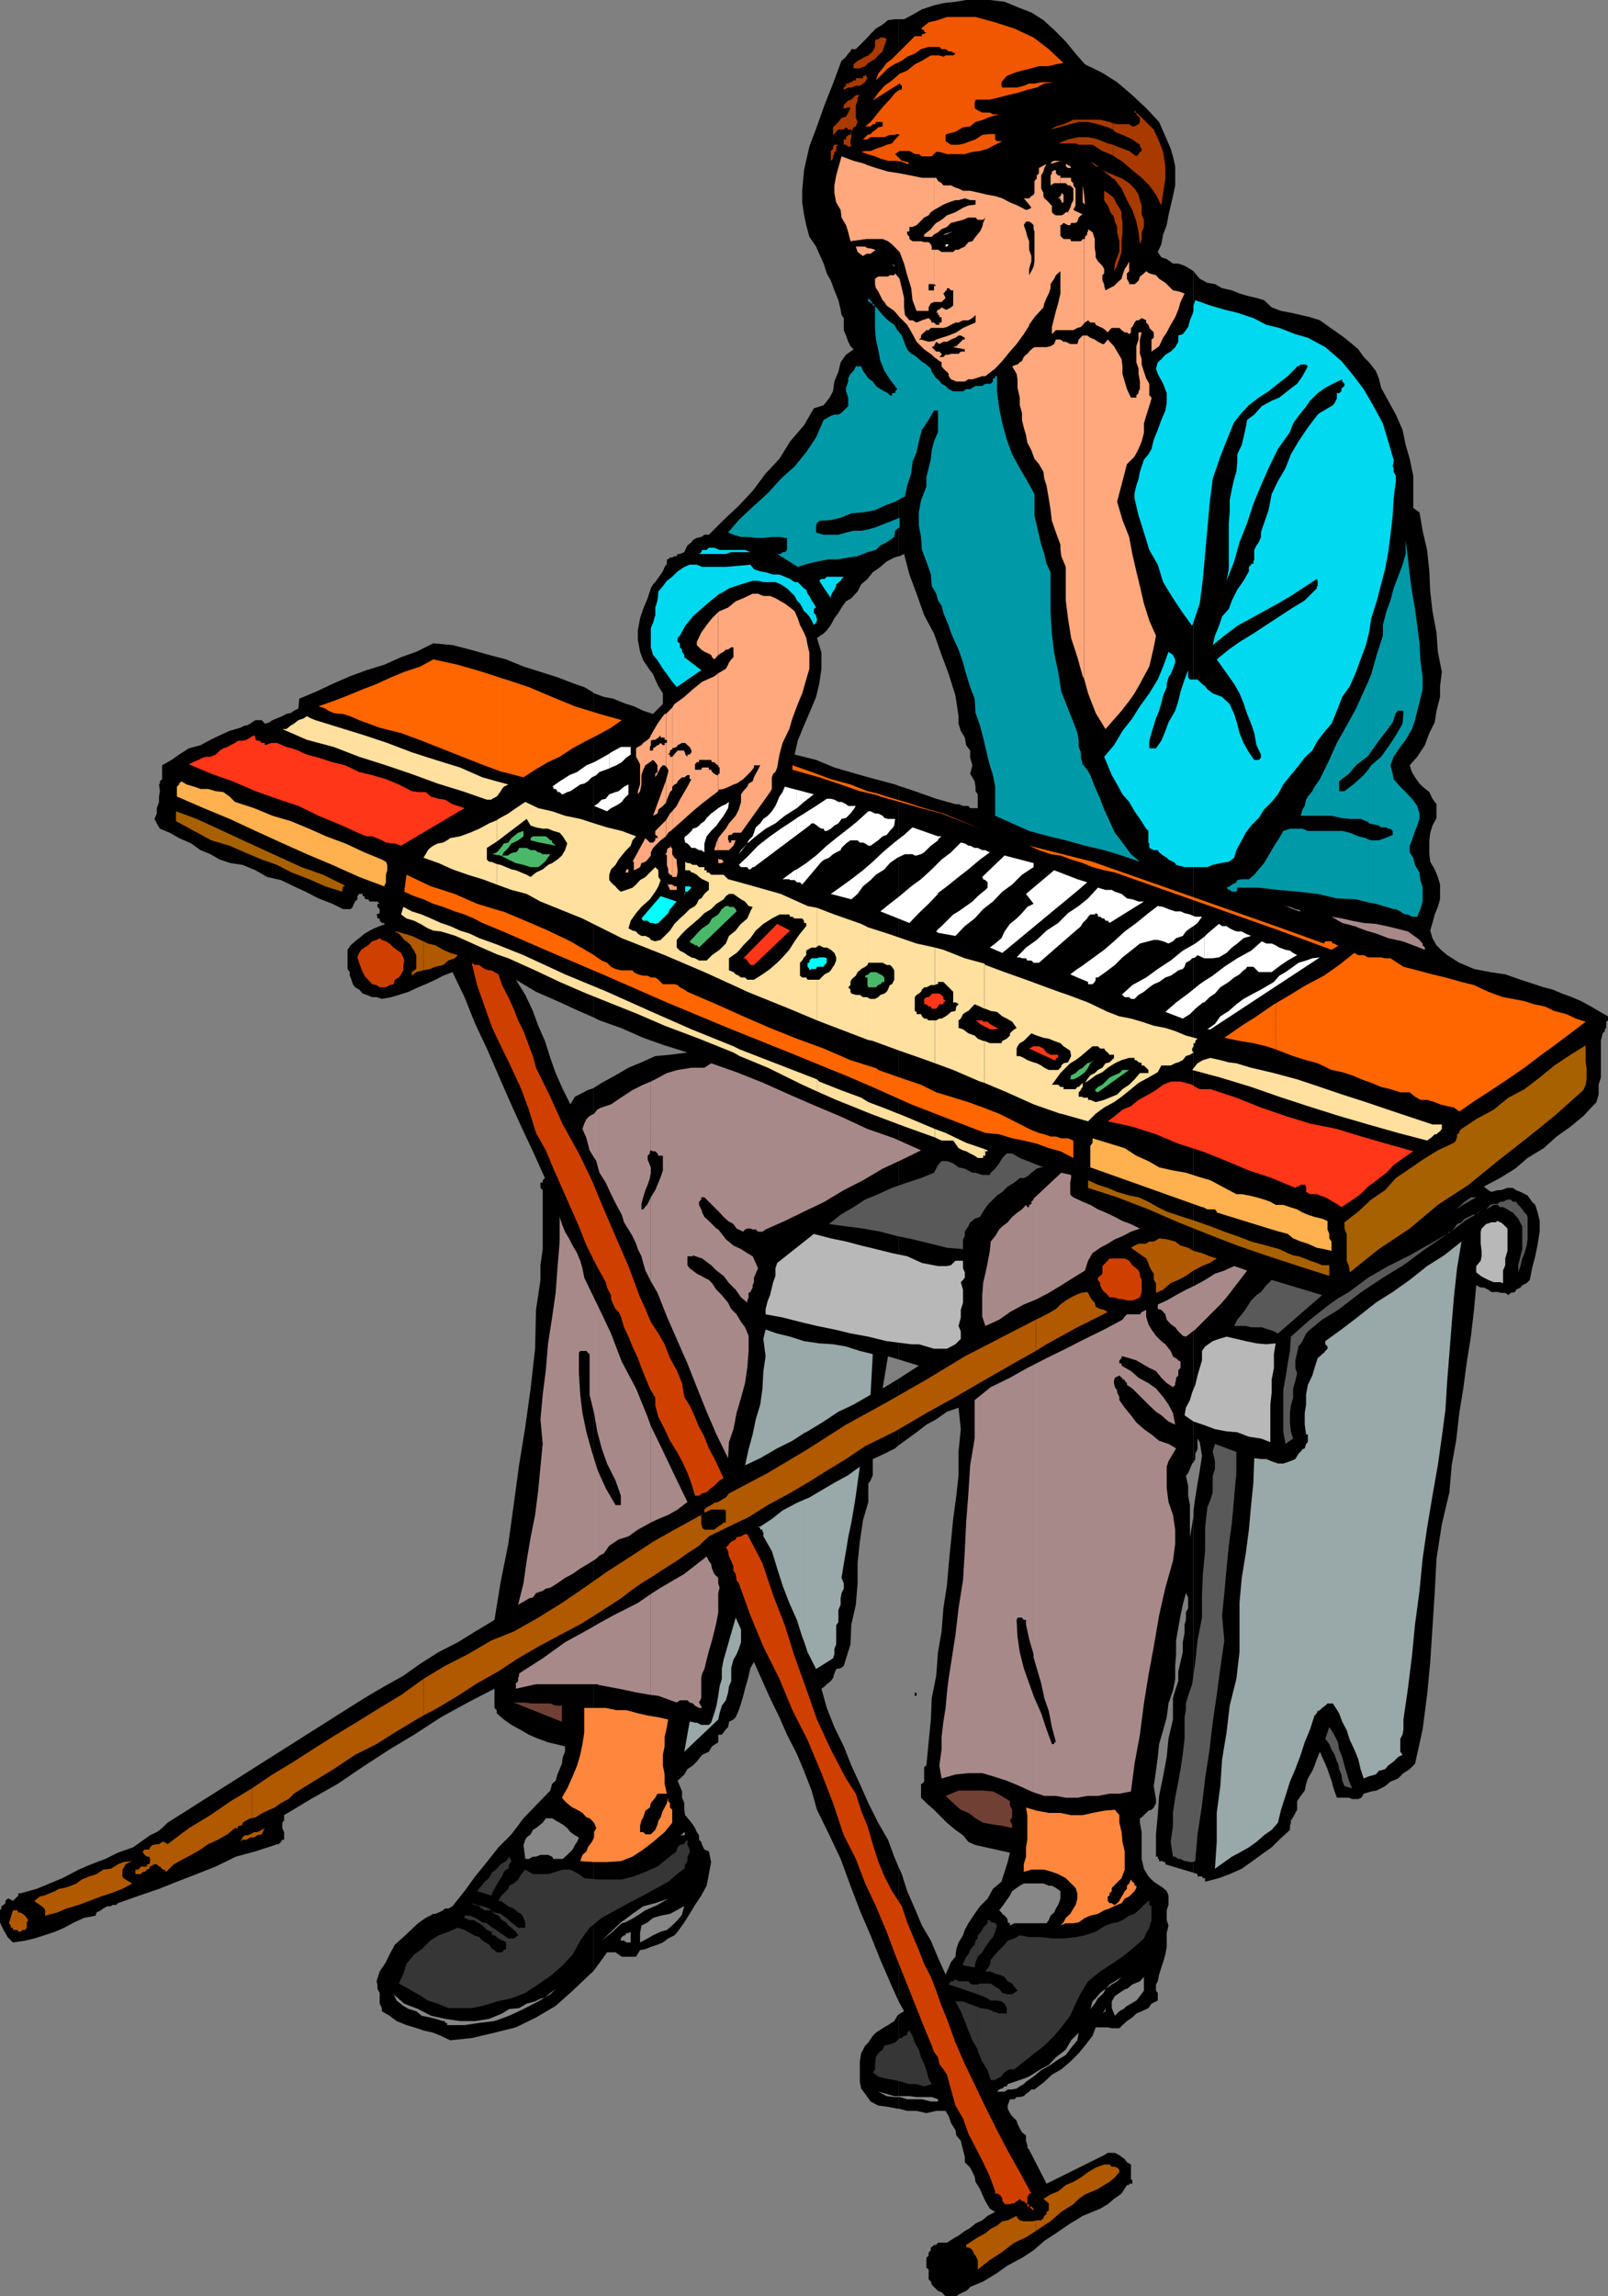 <svg xmlns="http://www.w3.org/2000/svg" width="360" height="514"><rect width="100%" height="100%" fill="#808080" stroke="none"/><path d="m132.8 441.3 2.403-3.3.7-1h1.898l.699.5.703.5h3.2l.898-1.5 1.199-.2 1.203-.5 1.5-.5 1.2-.5 1.199-.902L151 433.2l.703-.8 1.5-2.098 1.2-1.903 1.199-2 1.398-2.097 1.203-2.203.5-2.598.5-2.7-.5-2.402-1-.398-.5-1-.203-.7-.5-.5v-1l-.5-.702-.398-.899-.5-.8-.7-.899-1-1.2-.199-1.202v-1.5l-.5-1.2V401l-.5-1.2-.5-1.202 1.5-1.399.7-1.199 1.199-.8.898-.9 1.203-1.5 1.5-.702.7-1.2L160.8 390v-1.7h.8l.399-.5.5-.702.5-.5.203-1v-.2l1-.5.5-.5.7-1.597.5-1.5.5-1.703.398-1.598.5-1.7.3-1.202.399-1.7.8-1.398 1.903 4.3 1.7 3.798 2.097 4.3 1.703 3.903 2.2 4.297 1.597 3.8 1.703 4.403 1.2 4.297 2.699 5.5 2.601 5.5 2.2 6 2.097 5.5 2.402 5.601 2.2 5.5 2.601 6 1.5 3.301v-30l-1-2.402-1.402-3.797-2.2-3.801-2.199-4.402-1.902-4.297-1.898-4.102-1.7-4.3-2.101-4.301-1.7-4.297-1.199-4.301.7-.5.5-.5.898-.7.5-.702.3-1 .403-1 1-.2.7-.5 1.5-4.8.199-4.5 1-4.399.398-4.8v-4.5l.5-4.801.703-4.797 1.2-4.102v-4.101l.5-.7.5-1.199v-3.601l2.597-1.2 2.402-1.199.801-.699v-14.902l-3.601 2.203 1.199-7.203 2.402.703V175.898l-.8-.3-4.5-1.2-4.301-1.199-4.801-1.398-4.098-1.703-4.8-1.2.699-3.097 1.398-3.403 1.203-2.8 1.5-3.598.7-2.902.5-3.399v-3.601l-1-3.297 1.5-1 .699-.703.898-1.2.8-1.5.903-1.199.7-1.199 1-1.402 1.199-.7 1.398-1.5.8-1.597 1.403-1.203 1.2-1.5 1.699-1.2 1.398-1.199 1.703-.898 1-.301V4.3h-.8l-1.602.2-1.2 1-1.5.898-1.199 1.2-.699.8-2.6 2.602h-1l-.2.5-.5.5-.5.7-.5.5-.5.398-.199.5-1.703 4.601-1.898 4.801-1.7 4.8-1.699 4.5L180 38.099l-.398 4.601v2.602L180 48l.5 2.398.703 2.602 1.5 2.2.7 1.6 1 2.2.699 2.2.898 1.6.8 2.2.903 2.2.5 2.1.2 1.2.5.7v2.698l.5 1.2.5 1.402.5 1 .699.7-1.7 1.198-1.199 1.7-.5 2.101-.902 2.2-.301 2.199-.898 1.601-1.2 1.5-2.199.7-2.203 3.8-3.098 3.602-2.402 3.898-3.098 3.301-2.902 3.898-3.098 3.301-3.402 3.2-3.297 3.3h-1l-.703.5-1 .2-.898.5-.301.5-.899.699-.5 1-.199.5-1 .402h-.5l-.203.5h-.5l-.5.3h-.5l-.398.4h-.301v1l-.5.698-.399 1-.5.7-.699 1-.5.703-.5.5-.5.898-.703 2.2-1 2.402-.7 2.097-.5 2.7v2.101l.5 2.7.7 1.902 1.5 2.199.703.898.5 1.2.7 1.5 1 1.601v2.399l-1 1-1.2 1.203-2.203-.703-2.098-1-2.199-.7-2.402-1-2.098-.398-2.203-.8-.2-.2v72.7l1.403.698 4.797 1.7 5 2.203 4.8 1.699 5.102 1.598-3.902.5-3.297.3-3.101 1.403-2.899 1.199-2.902 1.7-3.098 1.698-1.902 1.2V441.3"/><path d="m132.8 243.598-1.198.402-2.899 1.5-1 1.7-1.703-3.4-1.598-3.6-1.199-3.4L122 233l-1.5-3.402-1.2-3.297-1.698-3.602-2.102-3.398L120 222l4.8 2.098 4.802 2.203 3.199 1.398V155l-2-1.2-2.098-.702-3.902-1.5-3.801-1.2-3.797-1.199-3.902-1.601-3.801-1-4.297-1.2-3.902-1L97 144l-3.797 1.898-3.402 1.2L86 148.8l-3.898 1.2-3.801 1.398-3.899 1.7-3.601 1.703L67 156.398l-.2 2.2-1 .5-.698.5-1 .203-.899.5-1.203.5-1 .398-.7.5-1 .301-.698-.8h-1.399l-.8.5-.403.3-.797.398h-.402l-1 .5-2.399.7-2.199 1-2.101 1-2.2 1.203-2.601.699-2.2 1.398-1.699 1.2-2.101 1.203v3.097l-.5.5v.5l-.2.2.2 1.5-.2 1.203v1.199l-.5 1.398v1.2l-.5 1.203.5 1 .7 1.199 2.199.898 2.102 1.2L42.8 188.8l2.101 1.5 2.2.898 2.101 1.2 2.399.8 2.699.399 2.902 1.203 2.598 1.5 3.101.699 2.899 1.398 2.601 1.2 2.899 1.5 3.101 1.203 2.399 1.199h1.7l.5-.5v-.2l.5-1 .5-.5v-.702l.402-.5h.801v.5h.399v.5l.5.203h.3l.399.5H84.5l.5.5h-.5v.7l.5.5v.898l-.7.301.2.5v.399h.5v.5l.5.5h.5v.203h.402l-1.402.5-1.2.5-1 .5-1.198.699-1.2 1-.902.7-1 .898-.7 1v4.3l.5.7v.8l.2.403.5 1.5.5.699.902.5.801.898.899.301 1.199.5h1l1.199.399 2.102-.399 1.699-.5L91.5 222l2.102-1 1.699-.7 2.199-1 1.703-.902 2.098-.8 2.699 5.601 2.402 6 2.598 5.5 2.602 6 2.398 5.5 2.703 6 2.598 5.5 2.699 6-.5.5v.5h-.5v1.2l.5.5v13.199l-.5 3.601v3.301l-.5 3.398-.5 3.301-.2 8.7-1 8.902-1.198 8.597-1.399 8.602-1.203 8.898-1.2 8.7-1.698 8.402-1.399 8.598-4.3 2.601-3.903 2.399-4.297 2.203-4.101 2.597-3.801 2.7L86 377.5l-4.398 2.598L77.3 382.8 37.5 408l-.7.7-1 .898-.698.5-1.5.703-.7.5-1.402 1-.7.5-1 .699-3.398 1.2-2.8 1.398-3.2 1.203-2.8 1.199L14 420.398l-2.898 1.2-2.899 1.203-3.601 1h-.5v.5l-1.2 1.199L2 425h-.297l-.5.5v.5l-.402.398-.5.301v.5l-.301.399v2.703l.3.699.5 1 .403.7.5.898.297.3.902.903 2.7-.403 2.101-.5 2.2-.699 2.398-.8 2.101-.899 2.2-1.2 2.199-1 2.601-.5.2-.702 1-.5.5-.399.898-.5h.8l.403-.3H26l.402-.399 4.801-1.7 4.399-1.5 4-1.6L44 419.5l4.3-1.7 4.5-2.202 4.403-1.2L61.5 413l.5-.2h.402l.5-.5.301-.5h.399v-1.702l-.399-.899V408l.399-.5v-1.2l6-3.6 6-3.4 5.601-3.8 6-3.902 5.5-3.297 6-3.903 6-3.3 6-3.098v4.3l.5.5v.7l1.598 1.398 1.699 1.2 2.203 1.203 1.7 1 2.097.898 2.203.801 1.7.398 2.097.5v1.2l-.5 1.203-.2 1.5-1 2.398-.398 1.399-.8.703-.399 1.5-3.203 3.297-2.797 2.902-2.703 3.598-2.898 2.902-2.602 3.3-2.598 3.2-2.402 3.3-2.7 3.4-.898.5h-.8l-.399.398-1 .5-.703.3H97l-.7.403-1 .5-1.698 1.199L92 432l-1.7 1.598-1.898 1.703-1.199 2.199-.8 1.7L85 441.3l-.7 2.2.2.7v1l.5.898v2.402l.5 1v.7l1.703 1 1.598 1.198 2.199.903 1.703.5 2.098.699L97 455l1.703.7 2.098 1 4.8-.5 5.102-1.2 4.797-1.2 4.5-2.202 4.402-2.598 3.801-3.402L132 442l.8-.7V243.599M201.203 472l1.899.5h2.101l2.2.5 2.199-.5h2.101l.7 1.2.5 1.5 1 1.6.199 1.2 1 1.2.5 2 .398 1.6v1.2l1.203 1.2 1 2 .2 1.198 1 1.602.5 1.2.699 1.5 1 1.698 1.199.7-1.7.902-1.199 1-1.5.7-1.199 1-1.203.698-1.398 1-1.2.7L212 502h-2l-.398.5h-.5l-.5.5h-.2v.7l-.5.5v.698l-.5.5v2.2l.5.402v2.2l.5.5.2.698 1 1 .398.403.8.297.903.902h2.399l.5-.402 1-.5.699-.297.5-.403.402-.5 2.899-1.199 3.101-1.898 2.399-1.703 3.199-1.7 2.601-1.699 2.399-2.101 2.601-1.7 3.2-2.199L240.8 497l1.601-1 2.2-.902 1.699-.7 1.699-1 1.402-1.199 1.7-1.199 1.199-1.902h.5v-.297h.699v-.903h-.297V484.5l-.902-.5-.5-.7-.7-.5-.5-.402-1-.5H248l-.797.5-12.902 6.403-3.899-7.602-.402-.5v-.5l-.297-1V478l-.5-.402-.402-.297-.5-.903-.5-1-.2-.699-1-1-.5-.699-.5-1v-.7l.5-1.402h1l.5-.5h.7l.902-.199.5-.5.7-.5.5-.5h.699L233.8 466l1.699-1.602 2.102-1.199 2-1.699 1.898-1.902 1.402-1.7 1.7-2.199.699-1.898h2.7l.902.199h1.7l.699-.7 1-.902 1.199-.8.902-.899 1.2-.5 1.5-.699.699-1 1.402-.7v-1.702l-.402-.5v-1.399l.402-.699.297-1.5.5-1.602.402-1.199.5-1.699.301-1.7v-3.1l.399-1.7-.399-1.2v-2.202l.399-1.2v-2.097l-.399-1-.8-.703-2.102-1.399-1.2-1.199-1-1.7-.5-2.202v-6l-.398-2.098v-1l.399-.2 1.5-1.5.699-.202.5-.5.5-1v-.899l-.5-2.898.5-3.403.402-3.097.297-2.903.902-3.097.801-2.903.399-3.097 1-2.903.5-2.597v-2.903l.199-2.597v-3.102l.5-2.898.5-2.703.5-2.399.699-2.601.5 1V360l-.5.898v1.7l-.297 1v1.902l-.402 2.098v2.203l-.5 2.199-.5 2.098v2.203l-.7 2.097-.5 1.7v4.8l-1 4.301-.398 4.102-.8 4.297L259.5 402l-.297 4.3-.402 4.298v5h.402v.5h.297v.5h.902v.203h.5v.5l6.301 1.898v-79.898l-.3 1.898-.5 2.899v3.601-10.8L266 334.8v-2.203l-.5-2.2.5-.699.402-.898.5-1.203.301-.297V60.699l-.8-.5-1.2-.699-1.402-.5h-1.2l-1.398-1-1.203-.402-.797-1.2L260 54.7l.402-2.199.801-2.102.399-2.199.5-2.199.5-2.102.5-2.398v-4.3l-.5-2.2-.5-1.7-.899-2.1-1.703-3.9-2.898-3.1-3.102-2.9-3.398-2.902-3.301-2.097-3.899-1.903L240.801 12l-2.2-2.7L236 6.7l-2.398-2.2-2.7-1.7-3.101-1.202-2.899-1.2-3.3-.398H216.3l-2.399.398-2.699.301-2.101.5-2.7.899-2.101 1.203-1.899 1h-1.199V124.5h.2l1-.5 1.199 4.598 1.601 4.3 1.7 4.801 2.199 4.102 1.699 4.797 1.601 4.3 1.5 4.801.7 4.602V162l.5 1.598.898 1.5.3 1.703.903 1.199v1.598l.5 1.703-.5 1.898.5.801.5.898.2 1.2v1l.5.703v3.097h-1.7l-.402-.5h-1.2l-1-.398h-.699l-4.3-1.2-4.801-1.702-3.598-1.2v128.403l4.5 1.398-4.5 2.899V323.5l1.399-1 2.601-1.902 2.2-1.7 2.199-1.199L212 316l2.602-.902.5 4.8-.5 5v5.301l-.5 4.602-.7 5.199-.5 5.098-.5 5-.402 4.8-.797 5.102-.402 5.2-.801 4.6-.398 5.298-1 5-.2 4.8-.5 5.102-.5 5.2-.5.3v3.3l-.5.5h-.199v3.098l1.2 1.2 1.699 1.5 1.699 1.703L212 408l1.902 1.598 1.7 1.203 1.199 1.5 1.601.699 7.7 1.7-.5 2.1-1.399 4.4-1.902 1.6-1.2 2.2-1.699 1.7-1.199 1.698-1.402 2.102L216 432l-.398 1.2-1 1.6-.5 1.5-.2 1.7-1 1.2-.5 1.198-.699 1.602-1.703-3.8-1.598-3.802-2-3.398-1.601-3.8-1.7-3.9-1.199-3.8-.699-1.5v30l1.2 2.2-1.2.698V472"/><path d="m201.203 450.898-.3.301-.7 1.2-1.402.902-1.2.699-1.5 1-.699.7-1 1.5-.699.698-.902 1.7-.301 1.902v4.5l.3 1.5.903 1.2 1.2 1.698 1.699.903 2.199.297 2.101.402h.301v-21.102m66-31.698.899.3v.5h1l.199.398h.5v.801l3.101-.8 2.399-.899 2.699-1.2 2.102-1.5 2.199-1.6 2.402-1.7 1.7-1.7 2.398-2.202v-.899L289 408v-.5l.5-.7.5-1 .402-.702v-1.899l.801-1.199.899-1.2.3-1.5.399-1.202 1-1.7.5-1.199.5-1.398.699-1.703.5 1.203.703 1.5.5 1.199.399 1.2.5 1.398.3 1.203.399 1.199.5 1.398H302l.703.301h1.399l.699-.3.5-.899L307 401l1.203-.2 1.899-1 1.199-1 1.699-.702 1.203-1.2 1.399-.898 1.199-1.2 1.699-7.702 1-7.7.703-7.398.5-7.7.5-7.702.399-7.7 1.199-7.699L324.5 334l.5-6 1-5.5.703-6.2.899-5.5.8-6 .899-5.6.699-6 .5-5.5 1 .5h.703l1 .5.7.5h1.398l.699.198h1l.703.5.5-.5 1-.199.2-.5 1-.5.398-.5 1-.5.699-.699.5-2.602.703-2.699.5-2.398.5-3.102v-2.398l-.5-2.102-.5-1.5L343 269l-1-1.402-1.598-.797-1-.403-.699-.5H337.5l-1.5.5h-.7l-1.398.403-.699-.403-1-.8 3.598-1.899 3.402-2.101 2.797-2.399 3.602-2.199 2.898-2.602 3.102-2.199 2.898-2.398 2.902-3.102.5-1.699v-2.2l.5-1.6V233l.399-1.7.5-.5v-.402l.3-.3v-1.399l.399-.3v-.899l-2.098-1.2-1.699-1-2.203-1.202-2.098-.899-2.199-.8-2.101-.899-2-.5-2.102-.7-3.098-1-3.402-1.202-3.398-.5-3.602-.7-3.297-1.398-2.703-1.7-1.2-1-1.198-1.202-.899-1.598-.5-1.7.5-1.702.5-1.899.7-1.699.5-1.7V198l-.5-1.7-.7-1.702-1-1.7L320 191.2v-3.101l.203-1.7.5-1.597.899-1.703V180l-.899-1.2-.703-1.5-1.5-1.202-.7-.7-1-1.398-.698-1.2-.5-1.5 1.699-1.902 1.699-2.597 1-2.703 1.203-2.399.399-2.601.8-3.098v-2.402l.399-3.2-.899-4.5-.3-4.3-.899-4.797-.5-4.403-.203-4.5-.5-4.8-1-4.297-.7-4.102-1.398-1V106.5l-.8-3.8-.899-3.102-.703-3.399-1.5-3.398-1.7-3.102-1.597-2.898-.5-2.102L308 83l-1.5-1.902-1.2-1.2-1.198-1.699L302.703 77 301 75.598l-3.398-2.399-2.102-1.5-2.2-.699-2.097-.5L289 70l-2.2-.402-2.097-.797L283 67.199l-1.7-.5-2.097-.5-1.703-.5-1.7-.699-2.198-.5-1.602-.902-1.7-.297-1.698-.903-1-1.199-.399-.5v266.602l.399-.703v-1.2l.5-1V322l.5.8.5 3.098-.5 3.301-.5 2.899-.5 3.101-.399 2.899v81.101"/><path fill="#f05700" d="m238.102 14.098-1.7.3-1.601.403h-2.2l-1.699.5-2.101.5-1.7.5-1.699.699-1.199 1.398v.801l.2.399h3.199l1.601-.399 1.2-.5h1.199l1.5-.3H236l-2.2.3-1.698.899-2.102.5-2.2.703-2.198.5-1.899.5-2.101.5h-3.2v.199l-.199.5v1.2l.7.5 1 .5h1.699l.699.398h3.101-1.699l-1.902.5-1.7.703-1.699.5-1.199 1-1.601.199-1.7 1L212 30l-.297.2v1.398l1.2.8h1.699l1.398-.3 1.203-.5 1.2-.399 1.5-1 1.699-.199h1.199v1.2l.402.398h1.2l-1.602.8-1.7.903-1.699.5-1.699.199-1.703.5h-4l-1.7-.5h-.698l-1 1h-2.2l-.699-.5h-.902L204 34l-.398-.2h-2.2l-1 .7 1.5 1.5h.5l.2.2h.5l.5.5H204h-.898l-1.2-.5-1.5-.2h-1.601l-1.7-.5-1.199-.5-1.699-.5-1.402-.5.902-.2h1.2l1.199-.5 1.5-.5.898-.402 1.203-.3.7-.899 1-1-.5-.199-.7.2h-1l-1.203.5h-3.098l-.699.5h-1l1-1 .7-.2.5-.5.699-.5.5-.5 1-.2v-1h-1.5l-.2.5h-.5l-.5.5h-1.199l1.2-1 1-1.202.699-.899 1-1.199.898-1 .703-.7 1.2-1.5 1-.702h.5v-.899l-.5-.5-6 3.801 1.199-1.7L198 19.2l1.703-1.2 1.7-1.5 1.699-.7 1.699-1.402 1.601-.8 2-1.2h1.899l.902.301.5-.3h1.7l.5-.399-1-.5h-.5l-.7-.5h-.902l-.5-.5h-2.399l-1.699.5-1.402 1-1.7.7-1.199.898-1.699.8-1.402.903L196.1 18l.5-1.5 1-1.2.899-1.202 1.203-.899 3.899-3.898 1.199-1.203h1.601v-.5h.5l.5-.399h-.5v-.5h-.5v-.3h-.199l1.7-1.399L210 4.5l2-.7h6.402l4.399 1.2 4.3 1.398 4.301 2L234.801 11l3.3 3.098"/><path fill="#a83a00" d="m187 34 .203-.2v-1l.5-.402H187V34m0-1.602h-.2l-.3.403v.5l-.5.5V36l.5-.5V35l.3-.5V34h.2v-1.602m0-2.698.203-.2.5-.5h1.2l.5-.5.5.5h.699v.5l-.2.5v.2h-.5l-.5.5v.5h-.5v1.198h.5l.5.403h.7l-.2-.703v-.5l.2-.899V29.5l.5-1 .5-.2.398-1-.398-.902V23.5l.398-1v-.7l.5-.5h-.898l-1 1-.7.2-1 1v.5l-.5.2h1l.5-.2.5.2-.5 1-.5.898-1 .3-.699.903-.5.5L187 28v1.7m0-1.7-.5.5v1.7l.3-.2.2-.3V28m5.5-8.8.703-.5.5-.302.5-.898-.5-1v.5h-.5v.5h-.703v1.7m0-1.7h-.898v.5h-.5l-.5.398h-.2l-.5.301h-.5v.5l-.5.399v.5l1-.5h.7l1-.399h.898V17.5m0-2.2 1.203-.5.7-.702 1.5-.899.699-.8 1-.899.398-1.2.5-1.5-.5-.402h-.898l-.5.403h-.5l-.2.5V10.5l-.5 1-1 .898-.699.301-.902.5-.301.2V15.3m0-1.902-.5.2-.898.8v.903h1.398v-1.903M249.203 48.2l.2.5.199.898.5 1.203V52l.5 2v2.398l-.5 1.2-.5 1.402-.2 1.7.7-1.2.5-1.5.5-1.602V54l.199-2v-2.402l-.2-.899V47.5l-.5-1-.5-.7-.5-1-.398-.702v4.101m0-4.101-.3-.2L248 43.2l-.797-.5v2.102l.297.5.5.699.402 1 .5 1 .301.2v-4.102m0-4.099h.2l1.699 2.2 1.199 2.6L253.5 47l.902 2.598.5 2.402.301 2.7.399-1.2V52l.5-1.2v-1.6l-.5-1.2v-2l-.399-1.2-.3-1.202-.903-1.399L252.8 41l-1.5-1-1.698-.7-.399-.202V40m0-.902-.8-.297-1.602-.703-.801-.7 1.203 1 2 1.602v-.902m0-4.298.2.2 1.898 1.2 2.199 1.898 2.102 1.703L257.3 41.5l1.5 2.098L260 46l.402-2.8.5-3.2v-2.8l-.5-3.2-.902-2.402L258.3 29l-2.198-2.2-1.7-1.6v.398l.801.8v.903l-.3.5-.903.5h-.5l-.7-.5h-2.698l-.899-.203V29l.399.5 1.699.7 2.199 1 1.703 1.198v.403l.399.5v.5l-.399.199-.3.5-.5.5-1.602-1.2-2.7-1-.898-.402v2.403"/><path fill="#a83a00" d="m249.203 32.398-1.203-.3-2.2-.899-2.198-.5H241.5l-2.398.5-2.2.899h3.899l.699.3h3.102l2.199 1.403 2.402 1v-2.403m0-4.8-.8-.297-2.102-.5h-6l-2.2 1-1.699.5-1.199.699 4.399-1.2 1.898-.5h2.102l2.199.5 2.199.7 1.203.5v-1.402m5.199-2.398-.402-.5v.5zM246 37.398l-.898-.699-1-.5 1.199 1 .699.2"/><path fill="#ffa87d" d="M140 195.3h.703v-.702h-.5v.203l-.203.5m9.102-4.101.199.3v2.098l.3 1v.703l.399.5.5.199v-6l-.5-.7v.5h-.398l-.301.5v.5l-.2.2v.2"/><path fill="#ffa87d" d="m149.102 191-.301.2h.3zm0-3.8.5-.802.898-.699v-4.101l-.5.5-.7 1.203-.198.297v3.601"/><path fill="#ffa87d" d="m149.102 183.598-1.2 1.203-1.199 1.199v.898l.5.301v.399h-.5v.5l-.5.5h-.703l-1-1-2.898 5.3h.3v1.903l.5-.203.899-.5.3-.899.899-.3.5-.5.703-.899v-.7l.5-1 1.7-1.702 1.199-.899v-3.601m0-3.898.199-.7.3-.7.399-1 .5-.5v-7.402h-.5v-.5h-.398l.398-.5V168l.5-.3v-9.302l-1.398 1.403v5.797h.199v.703h-.2v5.297l.2.203.3.5v.5l-.5 1.898v5"/><path fill="#ffa87d" d="m149.102 174.7-2.899 7.898 1-.5.2-.899 1-.8.699-.7v-5m0-8.399h-.301v.5h-.399l-.5-.5-.5.5h-.199l-.5.4-.5.3v.5h-.703v-.8l.203-.4v-1l.5-.202h.5l.7-.5.5-.5v.5h.898v.5h.3V159.8h-.3l-1.598 2.2-1.5 2.598-.203.5-.5.5-1 .703-.398.5-.801.398-.399.301v1.898l.399.7.5 1v4.5l-.5 1.5v.703l.5-.703.3-1.5V173.5l.399-1.2.5-1 1-.702.703-.5.5.5.5.703v1.5l-.5.398V174l1.2-2.2.5-.5h.398l.3.298V166.3m1.399 32.9h1v-.802h-.5l-.5-.398v1.2"/><path fill="#ffa87d" d="M150.5 198h-.898l-.301-.5.699 1.7h.5V198m0-2v.3h1l.203-1v-.702l-.203-1.399v-.8L151 192l-.5-.8V190v6m0-10.3 1-.9 1.703-1.5 1.899-1.702L157 180l2.203-1.7 1.598-1.202v-3.899.301h-.399l-.5-.3-.5-.4-.199-.5h-.5v-.5h-1.5l-.203.5h-1.398v-1.202l.398-.5h.5v-.5h2.703l.2.5h.5l.5.5.398.203v.297-20.899l-.899.7-2.699 1.199-2.101 1.703-1.899 1.699-2.203 1.598-.5.8v9.301-.199l1-.3.203-.4 1-.5h.7l.5.5.5.4.398.8v.398l-.399.5h-.5v.5l-.5-.5v-.5h-.199V168h-1.5l-1.203 1.398v7.403-.703l.5-.5.5-.2.203-.5.5-.5.5-.398h.5l.7-.5h.5v.898h.398l-.899 1.7-.699 1.203-1 1.699-.703 1.398-1 1.2v4.101m10.3 7.501h.802l.398-.302-.398-.5h-.5l-.301-.199v1"/><path fill="#ffa87d" d="M160.8 190.3h2.403l1-1 .5-1.202h-1v.5h-.5v-.5H163v-.899l.203-.3h.5l.5-.5h1.7l6.5-9.098.398-.703V174l.3-.8.5-.4.399-1 .5-2.902.703-2.597 1.5-3.102.7-2.398 1.199-3.203 1-2.399.898-3.101.703-2.399v-3.601l-.402-1.7-.301-1.597-.5-1.203-.898-1.7-.5-1.5-.7-1.597-1-.801-1.199-.902-.902-.5-1.2-.7-1.199-.5h-1.5l-1.199-.5H168.5l-2.098 1-1.699.7L163 136l-1.898.8-.301.2v9.598l.8-.5.399-.2.5-.5h.5l.703-.5h.5v2.2l-.5.5-.5.703-.203.5-.5.898-.5.301-1.2.7v20.898l.302.203v1.398h-.301v3.602l1.199-.203 1.203-.5 1-.5.7-.2 1.5-1 1.597-1.597.8-1v-.5h1.403l-.5 1-.5.898-.402.801-.301.898-.898.5-.301.7-.899 1-.5.703v1.699l-.5 1.7-.699 1.398-1.5 1.703-.703 1.199-1.398 1.7-.301.398v2.703"/><path fill="#ffa87d" d="m160.8 187.598-.398 1-.5 1.703h.899v-2.703M160.8 137l-1.398 1.398-1.199 1.5-1.203 1.7-1 2.101v.7l1 1 .703.5.5.199 1 .5.2.5.5.5.5-.5.398-.5V137M194 56.8h.902l.5-.402.7-.5h1-1.2l-1-.3h-.5l-.402-.2v1.403m0-1.403-.297-.199h-2.101l.398 1.2.5.402.703.5.797-.5v-1.403"/><path fill="#ffa87d" d="M194 53.5h3.602l1.199.5.902.7 1.7 1.698 1 2.602.699 2.598L204 64.5l.3 2.7.903 2.398h2.7V68.8l.5-.903.699-.3V65h-1.2v-1.402h1.2v-7.7h-.5V55.2l-.2-.5-.5-.5h-1l-.699-.199h-1.902l-.7-.5V53l-.5-.5v-.7h.5v-1h.7l.902-.402 1.7-1.699 1-.5.5-.699.699-.5v-7.2h-2.7L204 39.3l-2.598-.5-2.601-.402-2.7-.8-2.101-.7V53.5m0-16.602-.297-.199-2.601-.699-2.7-1-1.199 4.3-.402 2.2v1.7l.402 2.1 1 1.7.2 1.7 1 1.698.5 1.602.5 2 3.597-.5V36.898"/><path fill="#ffa87d" d="m209.102 79.898 1.199.903.5.297V82l.402.5.5.5.297.2.402.5v.5l.5.698 1.2.5H216l.8-.5h.903l.7-.199 1.5-.5h.699L222.8 82.5l1.601-1.7 1.7-2.1 1.5-1.7 1.601-2.2 1.2-1.902V54L230 53l-.297-1.2-.5-1.402.5-.8h.7V46.8l-.7.199-1.902-1-1.7-.7-1.699-.902-1.601-.5-1.7-.3-1.699-.399-2.199-.5h-1.601l-1-.5-.7-.199-1-.5h-1.699l-.402-.5-.801-.5-.398-.7h-.5V47l.898-.5 1.203-.7 1.2-.5 1.5-.5h.699l1.398-.402 1.203.403h1.2v1L216.8 46l-1.2.5-1.699 1-1.902.7-1.2 1-1.198.698-.5.5V52.5L210 52l.8-.7 1.2-.5.902-.902 1.2-.3 1.5-.399 1.199-.5h1.601l.5.5h1.2l.5-.5-.5 1.2-.2.902-.5 1-1 1.199-.699 1-.902.2-.801 1-.898.398-.5.3h-.7l-.5.5h-2.601l-.801-.5h-.898v7.7l.5.402h-.5v3.598h1.699l.402-.399.5-.5-.5-1 .5-.5V65H212v-.5h.402l.5.5h.5v3.398l-.5.403-.902.5h-.297l-.902-.5-.5.5H210l-.398.699H210v.5h.3v.5h.5v1.2h-.5v.5h-.698l-.5-.5v1.198h2.101L212 73.2l.902-.5 1-.5h.7l1-.5h1.199l.902-.5.7-.699v1.7l-1.2.5-1.601.698-1.5 1-1.7.7-1.601.5-1.2.402-.5.3v1.2l.5-1 .7.5.902-.5H212l.902-.5 1-.402.7-.5h.5l.898.5V76h-.398l-1.5 1.5h-.2l-.5.2 2.598.5v.5h-.898l-.5.5h-1.7l-.5.198h-.699l-.5.5h-.902l.5-.5V79.2l-.5-.5h-.7l-.5-.5v1.7"/><path fill="#ffa87d" d="m209.102 78.2-.5-.5.5-.2v-1.2l-1.2.2-1.699-.5h-.5l.5-.402v-.5l.2-.297.5-.403.5-.5h.5l.5-.5h.699V72.2h-.5l-.2-.5-.5-.5-1.5.5-1.199.5-.902-.5h-.7l-1-1.199-.199-1.7v-2.1l-.5-2.2-.5-2.102-1-1.199-.199.399h-1l-.402.3h-2.2l-.699.5v1.2l.2.902.5.7 1 2 .398.398.5.8 1.703 1.2 1.2 1.402 1.699 1.7 1.199 2.1.902 1.7 1.7 1.7 1.699 1.198.5.5V78.2m0-27.802-.7.903-1.5 1.199v.5h1.7l.5-.5v-2.102m21.3 49.402.5 1 .7 1.9 1 1.198 1 1.7.199 1.601.5 1.5.5 2.899.402 2.601.297 2.399.902 2.601 1 2.7v.902V76h-1L236 77l-.797.5-.902.2h-2.7l-.699.5-.5.5v21.1m0-21.1-.402.5-.297.198-.5.5-.402.903-.5.297-.5.5h-.2l-1 .402 1 1.7.2 1.198v1.903l.5 2.199v1.7l.5 1.698V94l.402 1.7.5 1.698.297 1.7.402.703V78.699m0-5.801V72.7l1.2-1.699 2-2.2.199-.902.5-1.199.5-1 .402-1.199v-.902l.797-1.2.402-.8 1-.899v5l-.5 2.2-.5 1.699L236 71.2l-.5 2v1.602l.902-.903h1V48.2h-1L236 48l-.5-.5V46l-.297-.2-.402-.5-.5-.5-.5-.402-.2-.5V43.2l-.5-1v-2.898l.5-.903.2-.8.5-.899-1.7.899V38.8l-.5.5v.7l-.5.5v2.7l-.199.398-.5.3-.5.5v1.403l.5.699-.5.3v2.798l.5.3.5.5v.903l.2.5V58.5l-.2 1.2-.5 1-.5.898v-1.399l.5-1.699v-1.2l-.5-1.402V54v18.898m0-28.5h-1.199l-.402-.5 1.601 1.903v-1.403m7 78.402.2 1.7 1 2.398v7.5l.5 4 .699 4.403 1.402 4.297 1.2 4.3.3.5v-76.8h-.3L241.5 76l-.297 1h-1.601l-1-.5h-.5l-.7-.5v46.8m0-48.902h2.899l.902-.5.797-.199.703-.8V53.5h-.3L242 54h-2.2l-.198-.5h-1.5l-.7-.7v21.098m0-23.5h.2l.5-.5 1 .5h.5l.199-.5h1l.402-.3.297-.899.5-.5.402-.199-2.101-1 .5-1v-3.8l-.5-.7V41l-.5-.5v-.7h-2.399V41h1.2l.5.5h.5l.699.7v2.6l-.5 1v.2l-.2.5-.5 1h-.5l-.5.5-.5.2h-.199v2.198"/><path fill="#ffa87d" d="M237.402 44.8h.2v.5h.5v.5-2.202l-.5-.399v.399l-.2.3v.903m0-.903-.5.5h.5v.403-.903m0-1.5.2.301-.2-.3m0-2.599v-.5h-.5l-.5-.5v-.702H236l-.5.3v.403l-.297.5V41.5L236 41h1.402v-1.2m0-3.8.7.2-.5-.2zm5.301 115.898.899 3.301 1.699 4.399 2.199 3.601 3.602-4.101 1.699-2.2L254 155.2l1.203-2.101.899-1.7 1.199-2.199.5-2.101.5-2.2.5-2.597-1.5-3.403-1.2-3.8-.898-3.899-.8-3.3-.903-3.9-.7-3.8-1.5-3.802-1.198-4.097 2.199-8.403L254 102.2l.902-1.699.7-1.7.5-1.902v-2.097l.5-1.703.699-2.2.5-1.699V89l-.5-.5v-2.602l-.7-1.199-.5-1.5-.5-1.601v-1.2l-.398-1.199V76l.399-1.602h-.7V76l-.5 1.5v3.598l.5 1.402v1.2l.301 1.698v1.7l-.3.5V88l-.5.5v.5h-1.2l-.902-1.902-1-3.399V82l-.2-1.602-1-1.699-.699-1.199L248 76l-.797 1h-.402l-1-.5-.7-.5-1-.402-.699-.5h-.699v76.8"/><path fill="#ffa87d" d="m242.703 72.398.2-.199.699-.5.5.5h1l.199.5 1 .5.5.2.699.5.5.5.402-.5.5-.5h1.7l.5.5.699.5h.5l.5.402.402-.403v-1l.297-.199.5-1 .402-.5h.5l.7-.5 1 .5v.5l.5.5.199.5v.2l1 1v1.199l-.5.402v2.7l1.699-1.2.902-1.902.801-1.2.899-1.699 1-1.699.699-1.7.5-1.702.902-1.899-1.402-.5-1.2-.199-1.699-1.7-1.402-.902-.7-.8-1.5-.399-.698-.5-.5.5-.5.399-.399.3-.3.903-.5.5-.403.297h-1.2V63.3l-.5-.903V61.2l.5-.5v-2.2l-.5 1-.5.7-.5 1.398-.198.8-1 .903-.7.699-1 .5-.902.5-.297-1v-.402l-.402-.797v-1.203l.402-.399v-1l-.402-.699-1-1-.5-.902V56.8l-.2-1.203V53.5l-.5-1.5-1-.7v.5l-.199.2v.5l-.5.5v.5h-.199v18.898m0-26.8.2.203-.2-2.403zm0-2.2-.3-1.898v3.8l.3.298v-2.2m-4.601-7.198.3.198-.3-.199m.3.199.2.301-.2-.3m.2.301v.5l.5.398h.699l-.2-.399-1-.5M237.402 36H236l-.5.2-.297.5 2.2-.7"/><path fill="#fff" d="m215.102 50.8-1 .5 1-.5m-3.899 1.7 2.2-.7-1.7.7zm2.199 2.2h-1l-.402.5h-.297v-.5h1.7m-13.2 5-.5-.7.5.5zm0 0"/><path fill="#00d9f0" d="m292.8 75.598 3.903 2.101 3.598 3.102 2.402 2.898 2.598 3.399 2.199 3.8 2.102 3.903 1.199 4 1.199 4.097v.5l-.2 1 .2.403v.797l.5.902v1.2l-.5 3.898-.2 3.8-.5 4.301-.5 3.899-.698 3.8-.899 3.403-1 3.797-1.203 3.8-.5 3.2-.7 2.8-1.198 3.2-1 2.8-1.399 3.2L300.5 156l-1.2 3.098-1.198 2.902-1.399 1.598L295 165.8l-1.2 2.2-1.698 1.598-1.7 2.203L289 173.5l-1.7 2.098-1.198 2.203-1.399 1.699-1.703 1.7-1.2 1.898-1.698 1.703-1.2 1.597-.902 1.7-1.2 2.203-.5 1.699-1.198.898-1.899.301-1.703.399-1.2.5h-5.097l-1.902-.5-.2-.399-.5-.3-1-.5-.398-.399-.8-.5-.403-.3-.5-.4-.297-.5h-.902l-1-.5v-1l-.2-.202V186l-.5-.5-1.398-2.2-1.203-1.702-1.2-2.098-1.5-1.7-1.198-2.202-1.2-2.098-.902-2.2-.797-1.902 2.2-2.597 1.898-3.203 2.199-2.797 1.703-2.703 2.098-2.899 1.902-3.101 1.2-2.899 1.199-3.3 1 .699.5 1v.703l-.5 1.398-.5 1.2-.5.699-.399 1.5v.703l-.8 1.898-.403 1.7-.5 1.699-.7 1.703-.5 1.597-.5 1.7-.5 1.703v1.699h1.5l1.2-1.7.902-2.202.7-1.899 1.5-2.601.699-2.2.5-2.097.902-2.703L266 150v1.598l.402.5h1.7l1 1 .699.5.5.703.699.5.5.398 2.102.801 1.699 1.598 1 2.203L277 162l.5 2.098.902 2.203 1.2 2.097 1.199 1.7h1l.5-.5v-.7l-1-2.097-.5-2.703-.7-2.098-.898-2.2-.8-2.402-.903-2.199-1.2-2.101-1.198-1.7-2.7-3.8 2.7-2.2 2.398-1.699 3.102-1.898 2.898-1.903 2.902-1.898 2.598-1.7 3.102-1.902 2.699-2.699v-.5H295V130l-.2-.402-3.198 2.101-2.602 1.7-2.898 1.699L283 136.8l-2.898 1.597-3.102 1.7-2.898 2.203-2.602 2.097.5-2.097.902-2.203.7-2.098 1.5-1.7.699-1.902L277 132l1.402-2 1.2-2.102v-1l.5-.5v-.199h.5v-.5l.199-.5v-2.101l.5-1 .5-.7.5-1.199v-1l.199-.699.5-1.402 1-2.899.703-3.601 1.399-2.899 1.699-2.898 1.199-3.102 1.703-2.898 2.098-3.102L295 92.801l.5-.403.902-.5.801-.5.899-.5.3-.199.399-.5.5-1V88h.5l.5-.402v-.5l.199-.297.5-.403v-.5l-.5-.5v-.5l-2.098 1-1.699.903L295 88l-1.7 1.7-1.198 1.698-1.399 1.7L289.5 94.8l-.7 1.898-2.698 3.801-2.102 4.3-1.7 3.9-1.698 4.1-1.399 4.298-1.703 4.3-1.2 4.301-1.698 4.301.5-2.602v-10.3l.199-2.399V112l.5-2.602.5-2.199.5-1.601.199-2.2V101.7l1-2.101.402-1.7.5-2.199.301-1.699 1.598-1.2 1.699-1.902 2.203-1.199 1.7-.699 2.398-1.902 1.601-1.2 1.2-1.699L292.8 82l-.399-.402h-1.199l-.5.402h-.3l-.403.5-1.7 1.7-2.198 1.698-2.102 1.7L281.8 89l-2.198 1.7L278 92.397l-1.7 2.102-1 2.398-2.097 5.301-1.703 5-.7 5.602-.5 5.699-.5 5.5-.5 5.598-.698 5.5-1.7 5-2.101-2.899-2.2-3.3-2.199-3.598-1.199-3.903-1.902-3.3-1.2-3.899-1.199-3.8-.902-3.801v-1.2l.402-1.699.5-1.5.301-1.601.399-1.2.5-1.5 1-1.199.699-1.199.5-2.102.902-2.199L260 94l.902-2.102.301-1.699V88l-.8-2.102-1.2-2.199-.402-1.199.402-1.402.797-.7.902-1 1.2-.699 1-1 .699-1.199v-1.402l1-.297.699-.903.5-.699.402-1.5.5-1.199.301-.902v-1.2l.399-1.199L271 68.4l3.102.902L277 70l3.602 1.2 2.898 1.5 2.902.698L290 74.801l2.8.797m-103.898 53.5-.5.5-.199.402-1 .8v.4l-.402.8-.301.398-.5 1v.5L183.402 130l.5-.402h.7l.5-.5h3.8m-27.3 3.602 1.601-1 2.7-.9 2.597-.8h1.203l1.2.3h2.699l1.199.5 1.402.9 1.7 1.698.5 1 .699.7.5.902.398.8.5.4.703.8.5.898.5 1 .5-.5.2-.5v-.5l-.2-.398v-.3l-.5-.5v-.9l.5-.3-.5-.902-.5-.7-.5-1-.402-.5-.301-.898-.5-.3-1.398-1.4h-.7l-1-.702-1.199-.5-1.203-.5h-1.398l-1.7-.5-1.199-.2-1.402-.5-.801-1-5.5.5h-.898v5.801m0-5.801h-4.399l-1.203-.5h-1.598l-1.199.5-1.5 1-1.203 1.2-1.2.902-.898 1.2-1 1.198-.199 2-.5 1.602v1.7l-.5 1.698-.5 1.2v4.3l.5 1.7 1 1.203 1.2 1.898.898 1.2 1.199 1.699 1 1.203L157 150l-3.797-2.902v-.5l-.5-.7v-.5l-.5-.5V144l-.5-.3v-.9l.5-.5 1.2-2.202 1.699-2.098 1.898-1.7 2.203-1.902 1.899-1.5.5-.199v-5.8m0-2.899h.898l1.203-.402H168l-1.2-.5h-5.198V124m0-.902h-.5l-1.2-.5h-1.199l-.5.5h-1l-.203.5-.5.402h5.102v-.902"/><path fill="#0099a8" d="m204.5 102.898.703-1.699.5-2.398.7-2.602 1.5-2.199 1.199-2.102H210V96.7l-.898 2.102-.5 2-.2 1.898-.5 2.102-.5 2v2.097L206.203 112l-.5 2.7v2.898l.5 2.601.2 2.899 1 2.601 1 2.899.199 2.601 1 1.7.398 1.5.8 1.199.403 1.601.5 1.2.7 1.699.5 1.5.5 1.203 1.199 2.597 1 2.903.699 2.597.902 2.903 1 2.597.2 3.2 1 2.8.699 2.7.5 2.101.5 2.2.5 1.902.699 2.199.5 2.598v6.5l3.8 1.703 3.801 1.699 4.399 1.2 3.8.898 4.301 1.203 4.301 1 3.899 1.199 4.101 1.398-2-1.699-1.902-2.601-1.7-2.2-1.199-2.597-1.199-2.602-.902-2.398-1.2-2.703-1-2.598-.699-1.2-1-1.202-.402-1.5v-1.2l-.5-1.199v-1.398l-.297-1.703-.402-1.2-1.7-4.3-1.5-3.797-.699-4.403-.902-4.3-.5-4.297-.297-4.602v-9.101l-.902-1.899-.5-2.199-.7-2.102-.5-2.199-.5-2.101-.5-2.2v-4.8L230 107.699l-1.7-2.898-1.698-3.102-1.2-3.3-1-3.598-.699-3.403-.5-3.8v-3.399h-.402v.5h-.5v.7l-.5.5h-1.2l-.699.5h-1.5l-.699.402-.5.297h-.902l-.7.5h-2.199l-1-.5-.699-.7-.902-.5-.801-1-.398-.199-1-1.5-.2-.699-1-.902-1.199-.797-1-.903-.703-.5v23.5m0-23.5-.5-.199-.898-1-.5-1.199-.7-1.902-1-1.2-.699-1.199-1.402-1-1.2-1.199-1-1.2-1.199-1.402v.5h.5v5l.2 2.602.5 2.2.5 2.6L198 83l1.203 1.898 1.7 2.2-.5.5V88h-.7v.5h-.5l-.402-.5-.801-.402-.898-.5-1-.7-.7-1-1-.699-.699-1-.5-.699-.402-1h-1.2l-.5 1-.699.7-.5 1v.698l-.5 1.403v.797l.5 1.402v1.898l-1.5 1.5-.699.403h-.902l-.801.297-.898.5-.7.402-1.699 3.898-2.203 3.301-2.598 3.2-3.101 2.8-2.899 3.2-3.101 2.8-3.399 3.2-2.402 2.8 1.203.5 1.7.5h1.699l1.601.2h1.7l1.898-.2h1.699l1.203.2h.5v2.699l-.5.5h-.5l-.402.402H174l4.602 2.898 2.199-.699 2.101-.5 2.7-.5h2.101l2.2-.398L192 124.5l2.203-.902 1.899-.5 1-1 1.398-.7.703-.5 1-.699.2-1.398 1-.801v-2.102L196.101 118l-1.7.5-1.601.3h-1.7l-1.699.4-1.699.5h-3.3l-1.7-.5v-1.602l.2-.5.5-.5 2.597-.2 2.203-.5 2.399-1 2.601-.199 2.7-.5 2.097-1 2.402-.898 2.2-1.203.5-2.399L204 106l.3-2.602.2-.5v-23.5M306.3 202l1.7.3 4 1.2h.5l1 .5.5.398.703.301h.5l.899.5h1.199L318 203.5l.5-1.7v-3.1l-.5-1.7-.2-1.7-1-1.702-.398-1.598-.8-1.2v-1.5l.5-1.202.3-.899.399-1.199.5-1.2.5-1.5v-1.202l-.5-1.7-1.2-1.597-1.398-1.5-1.203-1.203-1.5-1.7-.2-1.199-.5-1.898.7-1.903 1.5-2.199 1.203-1.601 1.399-2.399.699-2 .5-2.101.699-2.7.5-2.097v-2.703l-.5-3.797-.2-3.801-.5-3.902-.5-3.797-.698-3.903-.5-3.8-.399-3.797-.5-3.903V124l-.703 2.398-1 2.7-1 2.601-.7 2.7-.898 2.402-.8 3.097v2.403l-1.399 4.297-1.203 4.3-.7 1.7v16.601l1.2-1.699 1.203-1.7 1.7-2.202 1.398-1.899.699-2.101.5-.5h1.203v.5L314 162l-1.5 2.598-1.7 2.601-1.597 2.2L307 171.3l-.7 1V184l.2.3 2.203.5.5.4h1.2l.398.3h.5l.5.5v.898l-1.7.7-1.398.5H307l-.7-.2V202"/><path fill="#0099a8" d="m306.3 187.898-.5-.3-1.698-.399-1.899-.8L300.5 186h-7.7l-1.198-.5H288.8l-1.5.5-.899 1.598-.8 1.203-.899 1.5L284 191.5l-1 1.7-1.2 1.398-1 1.203-1.198 1H278l-1 .199-.2.5-1 .5-.5.398-.698.301.5.5h.199l.5.399h1l.199-.399v-.5h4.8l4.302.5 4.601.399 4.297.5 4.3 1 4.302.203 2.699.699v-14.102M306.3 172.3l-1 1.2-2.097 1.898-2.203 1.7h-1.2v-2.2l2.2-1.699 1.602-1.898 2.199-1.703.5-.399v-16.601l-1 2.203-1.7 3.797-2.101 3.8-2.2 3.903-1.698 3.797-2.102 4.3-.7 1-.5.7-.5 1-1 1.203-.398.699-.3 1.398-.5.801-.399 1.399h6.899l2.199.5 1.902.203h2.399l1.699.699v-11.7M195.402 67.898l-1-1.199v.899h.5v.3h.5"/><path fill="#ff3617" d="m59.3 166.8 1.5-.5H62l1.203.5.899.4 1.199.3 1.5.5.699.398 1.203.5 2.598.7 3.101 1 2.899.703 3.101 1.5 2.899.699 3.101.898 2.899 1.2 2.902 1.5 1.399.203H95.3l1.199 1 1.703.5 1.399.199 1.699 1 1.199.398 1.5.5-14.2 8.403-1.398-.5h-.8l-1.2-.203-.902-.5-1.2-.5-1-.399h-1.198l-.899-.3-4.601-2.098-5.301-2.203-4.5-2.2-4.8-1.597-4.797-1.703-5.101-2.2L47.3 173.2l-5-2.101.902-.5 1.2-.5 1-.5.699-.2h1l1.199-.5.902-.898.797-.5.902-.3.7-.4 1-.5.699-.5h1l.902-.202.797-.5.902-.5.301.5v.5l.399.203h.5l.5.5h.699v.5M271 243.8l5.8 1.9 5.5 2.198 5.5 1.903 5.5 1.699 6 1.2 5.5 1.698 5.602 1.602 6 1.7-2.199 1.5-2.203 1.6-1.598 1.7-2.199 1.7-1.902 1.398-1.7 1.703-2.398 1.699-1.902 1.2-1-.7-.899-.5-.8-.5-.899-.5-1.203-.402-.7-.297h-1.5l-.898-.5v-1.203l-.3-.399h-.899l-.5.399h-.3l-.403.3-5.297-2.199-5.101-1.699-5-2.102-5.5-2.199L263.8 256l-5-2.102-5.301-1.699L248 251l1.602-1.2 1.699-1.402 1.902-.8 1.7-1.399 2.199-1.199 1.699-1 1.601-1.2 1.7-.702h2.199l1.199.3 1.402.403.7.5 1 .5H271m-47.297-13.703-.902.3h-1.2l-.5-.3-1-.5-.699-.399-.5-.5-.5-.3h1.5l.2.3h1l.5.5.699.399.902.5h.5m13.199 6v.703h-.5v.5H236l-5.598-2.602 1-.5h1.2l1 .5.699.899.902.5h1.7m-25.7-12.5.5.5-.5.3v.403h-.902l-.301.5-.398.5h-1l-.2-.5h-.5l-.5-.5h-.5v-1.203l.5-.399h.5l.5-.5h.2v-.3h1.699l.5.3.402.5v.399M168.8 216h-.8l-.398-.5-.301-.5-.5-.5h-.399l7.598-7.7 2.902 1.5-8.101 7.7"/><path fill="#fff" d="m163.203 179.5-.203 1.398-1 1.7-.898 1.203-.7 1-1.199 1.199-1 1.2-.5 1.6v2l-.703-.5h-.5l-.898-.5h-.801l-.399-.5-.5-.5-.5-.202-.199-1 .2-.399.5-.3.898-.899.3-.5.899-.3.5-.4.5-.5.703-.5.5-.702 1-1 .7-.5.898-.7.8-.5.899-.398.703-.5m-26.801 1.7.399-.302 1-.5.699-.398.703-.5.5-.7 1-1v-2.202l-1 .5-1.203 1-.7.203-1.398.5v3.398m0-3.399-.8 1-.899.2-1 1-.703.398 2.902 1.2.5-.399v-3.398m0-5.801.399-.2 1.199-.5 1.203-.702 1-1 1-.7V167.2H139l-2.2 1.2-.398.3v3.3"/><path fill="#fff" d="m136.402 168.7-1.199.698-2.203 1.2-1.7.703-2.097 1.5-1.703.699-2.2 1.398-1.698 1.2h.3v.5h.5l.399.5v.203h.5l.5.5H126l1-.5.703-.203 1.5-1 .7-.5.898-.2.8-.5.899-.898 1-.5.703-.7 1.399-.5.8-.3v-3.3m42 28.8h.7l.5.5 4.3-5.102.7-.5 1-.398.898-.8.703-.4 1-.5.2-.5 1-1 1-.702H192l.5.5h.703l.5.203.7.5h.5l1-.703.699-.5 1-.899.898-.3.703-.899.5-.5.5-.7.2-1.5H198.8l-.801-.202-.398-.5-1-.5h-.7l-1-.5h-.5L192 183.8l-2.098 1.699-2.699 2.098-2.101 1.703-2.399 2.199-2.203 1.7-2.098 1.398v2.902"/><path fill="#fff" d="m178.402 194.598-.5.203-2.699 2h1.5l.2.199h1l.5.5v-2.902m-.001-7.7 2.801-2.097.5-.5h.5l.7.5.5.398.5.301h.5l.199.5h.5l.898-.5.8-.7.903-.5.7-1 1-.202 1-1 .699-.899.5-.8h-1.7l-.5-.399-1-.5h-.699l-.902-.5-.801-.2h-.898l-2.399 1.598-2.703 1.7-1.598 1v3.8"/><path fill="#fff" d="m178.402 183.098-1 .703-2.601 1.699-2.399 1.7-2.699 2.1-2.101 2.2-2.2 2.098.5.5h1.399l.3.5H168l.5-.5h.3l9.602-7.2v-3.8m0-2.2L180 179.5l2.203-1.7-3.8-1v4.098"/><path fill="#fff" d="m178.402 176.8-2.699-.702-.5 1.203-.703 1-.5 1.199-.398.898-.801 1.2-.899 1-1 .703-.699 1-1 .898-.402 1.2-.301.8-.898.899-.301.703 1.902-1.602 2.2-1.699 2.199-1.2 2.101-1.702 2.2-1.399.5-.3V176.8m31.597 32 3.902.7 2.098-2.2 2.203-1.702 1.899-2.098 2.199-1.7 2.101-2.202 2.2-1.598 2.199-2.2 2.601-1.702v-.899l-6.5-1.699-5 4.8.2.5.5.2.5.5v1.2l-.5.5-.5.398-1.2 1-1.199 1.203-1.402 1-1.7 1.199-1.199.7-1.402 1.398-1.2 1.203-.8.699v.8m0-.8-.398.5.398.3zm0-8.102 2-1.5 2.602-2.097 2.199-1.703 2.601-2.2 2.2-1.597-1-.5h-.7l-1-.5h-.699l-1-.5h-.402l-.801-.5-.898-.203-2.2 2.203-2.101 1.597-.801.801v6.7m0-6.699-1.398 1.398-2.399 2.203-2.203 1.597-2.598 2.2-2.199 1.703-2.101 1.699 6.5 2.598 2.101-2.2 2.2-2.097 2.097-2.203v-6.899m0-5.301.3-.3.5-.399h-.8v.7m0-.699-5.7-2-1.898 1.698-2.199 1.7-2.601 2.203-2.2 2.097-2.199 1.903-2.601 2-2.2 1.597-2.402 1.7 4.602 1.203 1.398-1.203 1.203-1.7 1.7-1.398 1.199-1.2 1.898-1.202 1.203-1.399 1.7-1.199 1.699-.8h1.699l.5.3h.402l1-.3.7-.4 1.5-1.5.699-.5.898-.702v-.899m31.203 31.601 2.399 1v.5h1l.5-.5.199-.5v-.5h.5l1.699-1.202 2.102-1.598 1.699-1.7 1.902-1.5 2-1.6 1.899-.5 1.199-.302h.902l1.2.301 1.199.5 1-.5.699-.699 1.5-.5.699-1 .902-.7.801-.5.899-.702 1-1.399h-1.5l-1.2-.5-1.199-.3-.902-.399h-1.2l-1.5-.5-1.199-.5-1.199-.2-2.101 1.598-2.7 2.2-2.601 1.902-2.399 2.2-2.199 1.898-2.601 1.902-2.602 1.898-.797.5v1.903m0-1.903-1.601 1.2 1.601.703zm0-8.898.297-.2.5-.5.402-.702 1-1 .2-.399.5-.5h1l.199-.3.5.3v.5h.5l.5.399h.402l.297.5h.5l.402.5 7.7-4.797h-1.2l-1.402-.5-1.2-.203-1.198-1-1.5-.5-.7-.399H247.5l-1.7-.5-2.198 2.399-2.102 1.703-.297.199v5m0-5-2.101 1.398-2.2 2.2-2.601 1.703-2.2 2.097-2.398 1.7-2.101 2.203h.699l.5.199h.902l.297.5h.902l.5.5h1.2l8.601-7.5v-5m0-3.602 2.2-1.898-2.2-.7zm0 0"/><path fill="#fff" d="m241.203 196.8-5.203-2-6.297 5.298 1.7 2.203L230 203l-1.2 1.398-1.198 1.2-1.5 1.203-1.2 1.699-.699 1.5-1.402 1.2-1.2.898 2.801 1.203 16.801-13.903v-2.597m28.399 27.597 1.199-1.199 1.199-.8 1.203-1.399 1.899-1.2 1.199-1 .699-.402.5-.3.5-.5.402-.399.5-.3.301-.5h1.399l1.199 1.199h2.902l.899-.7L286.8 216l1.5-1 1.199-.7.902-.5-.902-.5-.7-.5-1-.202-1.398-.5-.8-.5-.899-.399H283.5l-1-.5-2.398 2.102L277 214.5l-2.898 1.898-2.602 2-1.898 1.2v4.8m0-4.8-1 .703-2.602 2.097-2.7 2-2.398 2.102 3.899 1.5 1.601-1 1.2-1.2 1.699-1.402h.3v-4.8m.001-5.098h1.898l1.402-.2 1.7-1 1.199-1.202 1.199-.899 1.402-1.199 1.7-.5-1.2-.5-.902-.5h-1l-.7-.2-1-.5-.698-.5h-1l-.7-.5-2.601 2.2-.7.7v4.8"/><path fill="#fff" d="m269.602 209.7-2 1.5-2.801 1.6-2.7 2.2-2.898 1.898-2.601 1.903-3.102 1.699-2.398 2.2h.199l.5.5h1l.402.398H254l.902-.899 1.2-.699 1.199-1 1-.7 1.199-.5 1.402-1 1.2-.402 1.199-.8.5-.399 1-.3.402-.5.297-.899.902-.5.5-.5.7-.2.5-.5 1.5.7v-4.8M167.3 188.8l-.898 1-.5.5-.5.9 1.899-2.4"/><path fill="#4ab869" d="M198 219.8h-.398l-.5.5-.5.2-.5.5h-1.7l-.199-.5v-1.7h-.5v-.402l.7-.3.5-.5h1.199l1 .5.5.3.398.403v1M164.902 204l-8.402 8.098-.5-.5h-.398l-.5-.399h-.301l-.399-.5.7-.699 1.398-1.5.703-.7 1.5-1 .7-1.202 1.398-.899.8-1.199.899-.7h.703v.2h1l.5.5.2.5M120.8 193.898l1.2-1 1.203-1.699H121.5l-.7-.398v3.097m0-3.098h-.3l-.7-.5h-1l-.898-.5h-1.699l-.203.5-.5.5h-.5l-1 .4-.2.3h-1.398l.399-.7 1-1 .699-1 .5-.202 1-.5.703-.5.5-.399V186l-1.203.398-1 .801-.5.399-.7 1-1 .203-.698 1-.899 1-1 .398 1.899.301 1.699.898 1.699.801 1.703.399 1.598.5h1.699l.3-.2v-3.097m0-2.203 3.602.703-.5-.5-.3-.203v-.5h-.399l-.5-.5-.5-.399h-1.402v1.399m-.001-1.398h-1.5l-.5.398v.5l2 .5v-1.399M245.3 244.3l.5.2 7-5h-1.5l-.698.7-1.2.5-1 .5-.902.898-.7.703-1 .5-.5.5v.5"/><path fill="#4ab869" d="m245.3 243.8-.198.2.199.3zm0-6.702.5-.297-.5.297m0 0-.198.203-1 .5-.7.199-1 1-.902.5-.7.7-1 .5-.198.898h.699l.902-.399.797-.5.902-.699.7-1 .5-1 1-.7.199-.202"/><path fill="#f60" d="m112.602 208.5 9.398 4.098 13.602 5.8 13.699 6 13.699 5.7 13.703 5.5 13.7 5.601 6 2.602v-4.602l-6-1.898-6-2.602-6-2.199-6-2.402-6-2.598-6-2.7-5.602-2.402-.899-.398-.699-.5-1-.5-.5-.5-.703-.2h-2.598l-1-1-.699-.5h-1l-.703-.402h-1l-1.2-.3-.898-.5-.3-.399H139l-1.2-.3-1-.5-.898-.899-1.199-.5-1-.7-.703-.5-5.297-3.1-5-2.4-5.101-2.202-5-2.098v4.5m0-4.5h-.2l-5.601-1.7-5-2.202-5.301-1.7-5.5-2.597-.5 3.797 2.203 1 2.098.703 2.199 1 2.203.699 2.598 1 2.199.7 2.102.898 1.898 1 4.602 1.902V204m0-31.2 4.601 1.2 2.598-1.7 2.902-1.702 2.598-1.2 2.902-1.898 3.098-1.7 2.402-1.202 3.098-1.7 2.402-1.699-5-1.398-5.5-1.703-5.101-2.098-5.2-2.2-5.101-1.702-.7-.2v20.903"/><path fill="#f60" d="m112.602 151.898-4.602-1.5-5.5-1.597-5.5-1.203-2.898 1.601-3.602 1.2-2.898 1.199-3.301 1.5-3.098 1.203-3.402 1.398-3.098 1.2-3.402 1.199 1.5.5.699.5 1.203.5 1.399.203h.699l1.5.5 1.199.5.902.398L85 162.9l4.8 1.199 4.602 1.703 4.301 1.699 4.797 1.898 4.3 1.7 4.602 1.703h.2v-20.903m83.8 91.901 7.598 3.4 14.203 5.5 2.399.898 3.101.3 2.899.903 2.601.5 2.899.699 2.699 1 2.601.7 2.899 1.5v-3.9l-1.2-.5h-1.5l-1.199-.402h-1.199l-1.402-.5-1.2-.3-1-.399-1.199-.5-3.3-1.699-3.399-1.7-3.601-1.402-3.301-1.199-3.899-1.199-3.3-1-3.399-1.7-3.601-1.202-6-2.098-.2-.3v4.6m0-65.8.7.3 4.3 1.2 4.801 1.398 4.598 1.2 4.3 1.703 4.301 1.699-8.199-3.402-4.3-1.2-4.301-1.398-4.102-1.2-2.098-.702V178m0-.402-2.199-.5-3.8-1.5-4.403-1.2-4.297-1.597-4.3-1.5v1l6 1.699 4.8 1.598 4.297 1.5 3.902.902v-.402m89.2 57.3.8.301 3.098 1.2 2.902.902L295 238l3.102 1.5 2.398.5 2.203.7 2.098.898 2.199.8 2.203.903 2.098.5 2.199.699h2.102l1.199 1 1.199.7h1.5l1.703.5 1.2.5 1.597.398 1.5.3 1.203.903 3.797-2.602 3.402-2.199 3.598-2.402 3.8-2.598 3.403-2.602L348 234l3.602-2.7 3.398-2.6-2.2-.7-2.097-1-2.703-.7-2.098-1-2.402-.5-2.2-.702-2.597-.5-2.203-.399-3.297-1.199-3.203-1.5-2.797-.7-3.601-1-2.899-.702-3.402-.899-3.098-.8-2.902-1.899h-1.2l-.898-.2h-2.902l-1-.5h-1.2l-.898-.5-3.402 2.7-3.399 2.398-4 2.102-3.601 2.2-3.2 1.898v10.3"/><path fill="#f60" d="m285.602 224.598-.399.203-3.902 2.699-3.301 2.098-3.898 2.703 3.398.699 3.102.5 2.898.7 2.102.698v-10.3m0-16.598 12.5 4.598 1.699-1h-.5l-.5-.399h-.399l-.3-.5h-1.399l-.3.5-10.801-3.898V208m0-.7-41-14.402-14.2-3.597 2.2 1 2.601.898 2.2.301 2.398.898 2.601.801 2.2.899 2.601.703 2.399.5 36 12.699v-.7"/><path fill="#0ff" d="m151.5 201.8-.5.5-.5.7-.5.5-.398.898-2.2 2.2-.699.203-.5-.203h-.703l-.5-.5h-1l-.398-.5 4.3-5 3.598 1.203M185.102 215v.5l-.5.5-.2.398h-1.5l-.199.5h-1l-.5.301v-.3l-.402-.5v-.899h.402v-.5l.5-.5h1.2l.5-.2h1.199l.5.2v.5m-31.2-15.402.899-.899-.399-.3h-.5v1.199m0-1.2h-.5v1.2h.5v-1.2m-.5 1.2-.199.5h.2zm0 0"/><path fill="#fff" d="M295.5 214.3 271 230.399h-.7l1.7-1.199 1.203-1.699 1.899-1.2 1.699-1.5 1.601-1.202 2.2-1.2 1.699-.898 1.699-1 1.203-.7 1.2-1.402 1.398-.8 1.699-1.2 1.203-.898 1.7-.5 1.398-.5 1.699-.2"/><path fill="#ffe09e" d="M320.703 251.7h2.098v1l-.399.5-.5.398-.3.3h-.399l-.5.5-.5.403-.703.5-6.5-1.703-6.7-1.899-6.5-1.898-7-2.203-6.398-2.098-6.3-2.2-6.899-2.1-6.3-1.7 1.199-1.5 1.199-.7 1.699-.5 2.203.5 1.899.5 1.699.2 1.601.5 1.7.5 5.101 1.2 5.2 1.398 5.097 1.703 5 1.699 5.3 1.7 5 1.698 4.802 1.602 5.101 1.7m-209.5-38.102 2.598.902 6 2.7 5.5 2.6 6 2.598 6 2.403 5.5 2.199 6 2.598 7.699 2.902 7.703 3.098 1.399.8v-1.5l-1.399-.699-9.402-3.8-9.301-4.098-9.598-4.301-9.402-3.902-9.297-4.297-6-2.403v2.2m0-2.2L107.301 210l-2.098-1-2.203-.7-2.2-1-2.097-.702-2.203-1-2.098-.899-2.199-.699-1.902-1-.5 1.7 1.199.898 1.703.5 1.399.703 1.699 1 1.199.5 1.703.199 1.7.5 1.597.5 5.8 2.598 3.403 1.5v-2.2m0-13.398 3.297 1.2 3.402.898L121 201.8l9.402 3.797 8.801 4.402 9.598 3.8 8.902 3.798 7.899 3.601v-2.601l-.2-.2-.699-.3-.5-.5-1-.399V214.5l1.7-1.2.699-.702v-5.5l-.899 1.203-1.5 1.199-.703 1.7-1.398 1.398-1.7 1.203-1.199 1.199H156.5l-.898-.5-.801-.2-.899-.5-.699-.5-1-.5-.703-.702v-1.7l1.203-1.398 1.2-1.2 1.199-1 1.398-1.202 1.203-1.2 1.5-.898 1.2-1.2 1.597-1 .5-.702.703-.5h1l1.399 1V197.5l-2.602-.7-1-1h-2.797l-.5-.5h-.5v-.5h-.5v-.702H156.5l-.5-.5h-.898l-.7-.399h-.5l-.5-.3v1.902h1l.399.5h.3l.899.5.5.5.703.5.5.199 1 .5v1.7l-.5.398-.5.5-.703 1-.5.203-.5 1-.398.5-1.2.699-1.199 1.2-1 .898L151 206.8l-1 1.5-2.098 2.097-1.199.301-1-.3-.203-.399-1-.5h-.898l-.801-.5-.399-.5-.8-.2-.899-.5.5-1.702 1.2-1.7 1.199-1.398 1.898-1.7 1.203-1.702.7-1.2.5-1.398-.5-.7v-1.5l-.7-.702-2.203 2.203-1.2.699-.898 1-.8.7-1.399.5-1.203.398-.5-.399-.5-.5-.2-.3-.5-.399-.5-.5-.398-.5v-1.2l.399-1.202 1-1 .699-1.2.703-.898 1-1.2 1-1 .399-1.202.8-.899-3.199-1.199-3.3-.8-2.903-.9-3.098-1-3.402-.702-2.898-1-3.102-.7-2.898-1.398-2.102 1.398-1.7 1.2-2.198 1.203-.399.297v4.8l6.7-5.097.898 1.5 1.199.398 1.5.301h1.203l1.2.5 1.398.398.699.801 1 1.602-.5 1.5-.7 1.199-1 .898-1.198.801-.899.399-1.203 1-1.5.703-1.2 1-.898-.5-1.199-.5-1.203-.5-1-.203-2.398-1-.899-.2V198"/><path fill="#ffe09e" d="m111.203 193.398-.5-.199-.703-.3h-.5l-.5-.5V189.8l2.203-1.403v-4.8l-1.703.703-2.2 1.199-2.097.898-2.203.801-2.2.399-.698.5-.899.5L98 188.8l-1 .5-.7.5-.5.5-.5.898-.5.801 3.403 1.2 3.098 1.398 3.402 1.203 3.297 1 3.203 1.199v-4.602m0-15.097.399-.5.5-.702.3-.5.399-.5 1-.5-2.598-.7v3.403m0-3.403L108 174l-5-2.2-5.5-1.702-5.297-1.7-5.5-2.097-5.101-1.703-11-3.399-1-.398-.899-.5-.703.5-1.2.398-1 .801-.698.398-1 .801h-.899l5.5 2.399 6 1.601 5.7 2.2 6 1.902L92 173.199l6 2.2 5.5 1.699L109 179h1l.203-.2 1-.5v-3.402m54.399 61.5 6.3 2.602 7.7 3.8 3.3 1.5v-2.702l-9.3-3.598-8-3.102v1.5m0-15.198 1.699.8 9.402 3.8 6.2 2.598v-9.097H180.8l-.301-.5h-.898l-.5-.403V215.5l.5-.5.398-.7.5-.5v-1l.3-.202.903-.5h1l.2-.2V203.2l-2.102-.398-6-2.703-6-1.7-3.2-.898v3.598l.301.203.899.5.8 1 .899.199-.5 1-.7 1.598-1.398 1.203-.3.297v5.5l.8-1L168 210l1.203-1.7 1.7-1.5 1.898-1.202 1.699-.899h2.203l.2.5h.5l.5.399h1.699l.398.5v.5h.5v.703L179.102 209l-1.2 1.7-1.199 1.898-1.5 1.703L174 215.5l-1.598 1.398-1.699 1.2-1.902 1.203h-1.5l-.5-.5h-.899l-.3-.203v2.601"/><path fill="#ffe09e" d="m182.902 244.3 4.301 1.9 7.2 2.898v-2.399l-1.602-1-4.598-1.699-4.8-1.902-.5-.5v2.703m-.001-15.903 3.098 1.2 8.402 3.203v-9.403l-.199-.199h-1l-.703-.5h-.898l-1-.3-.2-.399v-.5l-.5-.5.5-.5v-.7l.2-.5.5-.5.5-.402.398-.8.5-.399.3-.3.903-.5.5-.399.2-.5v-7.902l-1.602-.797-6-2.102-3.899-1.5v8.7l.5-.301 1 .5h.7l.898.5.8.703.403 1V215l-.402 1-.301.398-.5.801-.398.399-1 .5-.7.703-.5.5h-.5v9.097"/><path fill="#ffe09e" d="m194.402 249.098.5.203 7.7 2.898 6.699 2.399v-1.899l-2.399-1-4.5-1.898-4.8-1.903-3.2-1.199v2.399m0-16.298 1 .2 6 2.2 6 2.1 1.899.7v-9.602h-1.399l-.5-.398h-.5l-.5-.5-.199-.5h-1v-.5l-.402-.2v-3.1l.402-.5.5-.302.5-.398.2-.5.5-.5h.5l1-.5h.898v-8.402l-4.098-.899-6.402-2.199-4.399-1.402v7.902h3.2l.898.5h.703l.5.398.5.801v2.102l-.5 1-.5.199-.402 1-.301.5-.5.398-.898.301-.5.5-.7.399h-1l-.5-.2v9.403"/><path fill="#ffe09e" d="m209.3 254.598 1.5.703h2.602l.5.699.7 1 1 .5.699.2.902.5 1 .5.7.5h1.199v-.5h.3v-1.5l-4.101-1.4-4.598-2.202-2.402-.899v1.899M209.3 238l4.102 1.5 6 2.598 1 .3V233h-.3l-1.2-.5-.699-.7-1.402-.5-1.2-.902-1-.3v-1.7l.5-.398.5-1 .7-.5.5-.2.902-1 .5-.5 1.2.5 1 .5v-10.1L216 214.5l-4.797-1.902-1.902-.5v8.402l.3-.2H210v-.5h1.203l2.2 2.2v2.398h.699l.5.403-.5.5-.2 1-1 .199-.5.5-.699.5-.902.5h-.5l-.7.398h-.3V238"/><path fill="#ffe09e" d="M220.402 258.7h.2v-1h.5v-.2l-.7-.3v1.5m0-16.302 5 2.102 6 2.7 6 2.1h.2v-6h-.2l-.5-.5H235.5l.902-1.202 1-1.399.2-.199v-1.2l-.7.7h-2.101l-1-.5-.7-.5-1-.5-.699-.2-1.402-.5-.797-.5-.902-.402h-.7V234.7l.2-.5.5-.699.902-.5 1.7-1.7 1.199.5 1.5.5 1.199.2 1.199.5 1.402.5.2.2v-11.5L234.3 221l-4.598-1.7-4.8-1.702-4.301-1.598-.2-.3v10.1h.2l1.199.5 1.402.2 1.2 1 1 .5 1.199.7 1 1.398-.5.3-.5.403-.5.5v.5l-.7.699-1 .5-.199.5h-2.601l-1.2-.5v9.398"/><path fill="#ffe09e" d="m237.602 249.3 6 1.7 1.699-1.7 1.902-1.402 2.2-1.199 1.699-1.199 2.101-1.7 1.7-1.402 2.199-1.199 2.101-1.199.797-1.5h2.102l1-.5.699-.2 1-.5.699-.902.902-.3.801-.5-.3-.399v-.5l.3-.5v-.699h.399v-.5l.5-.5-2.602-.7-2.398-1-2.2-.702-2.601-.5-2.7-.899-2.398-.699-2.601-.5-2.602-1-4.398-2.102-4.5-1.699-1.5-.5v11.5l.5.5 1.5 1 .199 1.2-.2.402-.5 1-1 .199-.5.5v1.5l2-2 1.2-.7 1.199-.902 1.402-1.199 1.2-1h1.199l.5.5h.902l.297.5.5.399.402.5h1v.703l-1 1-.902.199-.7 1-1 .5-.698.7-1 .5-.7.898-.5.8 1.2-.8 1.199-.899 1.5-.699 1.199-1 1.602-1 1.5-.7 1.699-.5H254v.5h.402l.5.5h.301l.399.2v.5h.5l1 1v.7h-1.899L254 241.597l-1.2 1.203-1.5 1-1.198 1.199-1.7.7-1.199.5-1.902.5-1.2-.5h-.5v-.5h-1.199v-.2h-.902v-1l.5-.5v-.2l.402-.5v-.902l-.902.903h-.297l-.402.5h-2.7v-.5h-.5v6"/><path fill="#ffb04f" d="m251.8 257 2.602 1.7 2.7 1.198 2.398 1.403 3.102.699 2.898.5 3.102 1 2.398.7 2.602 1.398 1.5.8 1.699.903H278l1.602.297 1.699.402 1.699.5 1.402.5 1.2.7h1.699l1.5.5 1.601.5 1.2.698 1.199.5 1.5.5 1.699.403 1.203.5v1.898l.399 1v1l.5.7V280l-1.7-.402-1.601-.297-2-.903-1.598-.5-1.703-.699-1.2-1-1.898-.5-1.699-.5-12.3-3.8v-.2l-.403-.5h-1.7l-1-.5h-.198l-25-8.898V256.5l.5-.7v-1l7.199 2.2M52.602 179.5l4.3 1.398 4.098 1.7 4.102 1.203 4.101 1.699L73 187.2l4.3 1.6 4.302 2 3.898 1.598.902.5.301.7v1.203l-.3 1v1.699l-.403.898-5.598-2.097-6-2.703-5.699-2.399-5.8-2.601-5.7-2.598-5.8-2.7-5.801-2.402-6-2.597v-2.203l.5-.5v-.2l.5-.5 1.199.7 1.699.5 1.402.5h1.7l1.699.5L50 177.3l1.402 1 1.2 1.199"/><path fill="#a86100" d="m261.203 271.2 3.598 1.198 2.8.903L271 274.5l3.102 1.2 2.898 1 3.102 1.198 3.398.903 2.902.797 1.899.902 1.199.5 1.203.2 1.399.5 1.199.5 1.5.5 1.199.5h1.602v2.398l-6.899-2.2L284 281.2l-7-2.398-6.7-2.602-6.5-2.601-6.698-2.899-7-2.699-6.5-2.102V264.2l2.199 1 2.199.7 2.102.902 2.699.797 2.101.402 2.2 1 2.101 1.2 2 1M76.8 198l.5.398h-.5v.301l-.198.5v.399l-3.801-1.2-3.598-1.597-3.902-1.5L62 193.598l-3.398-1.2-3.801-1.597-3.399-1.5-4.101-1.203-7.899-4.297v-2.203L44 183.3l4.8 2.199 4.5 2.098 4.802 2.203 4.8 2.199 4.598 2.098 4.8 1.703 4.5 2.2m277.7 46-6.5 5.8-6.2 5-6.5 5.098-6.5 5.301-6.898 4.5-6.3 5.301-6.899 4.598-6.5 5.203-.203-1.403-.5-1.199v-6L301 275v-1.402l3.102-2.399L307 268.5l3.102-2.102 2.398-2.699 3.102-2.101 2.898-2 3.402-2.098 3.598-1.7.5-.5v-.5h.203v-.902l.5-.3v-.399l.5-.5 3.297-2.199 3.902-2.102 3.301-2.699 3.598-1.898 3.402-2.602L348 238.5l3.602-2.402L355 234v3.8l.203 1.2v2.598L355 242.8l-.5 1.199"/><path fill="#595959" d="M233.602 261.3h-.5l-1 .298-.5.402-.7.5-.5.5-.699.5-.5.2h-.902l-1.2 1-1.5.898-1.199 1.203-1.199.797-2.101 2.101-1 1.5-.7 1.2-1.199.402-.5.5-.5.297-.402.902-.5.7-.301.5v1l-.398.698v2.2L212 279.3l-3.598-.903-4.101-1-3.399-.699-3.8-1-3.899-.699-7.601-1 2.601-2.102 2.899-1.699 2.601-1.699 2.899-1.2 3.101-1.402 3.399-1.199 3.101-1 2.899-1.199.898-1.7.8-.902h1.2l1.402.5 1.2.903 1.398.297 1.703.902h.7l1.5.5h1.699l.199-.5 1-.902.902-1.2.7-1.199 1-1h1.199l1.699 1 5.3 2.102M342 272.398v5l-.2 1.403-.5 1.699-.5 1.2-.398 1.698-.5 1.403v-1.602l.5-2 .399-1.601V274.5l-.899-1.7-1.199-1.402-.5-.199-.703-.5-1-.5h-.7l-.5-.5h-.898l-.8.5-.899.5.5-.5.399-.5.8-.199h.899l.5-.5h.699l1-.5h.703l.5.5h.7l.5.7.5.5.398.5.5.698.5.5.199.5M276.5 332.8l.3-2.6v-5.302h-.3v7.903"/><path fill="#595959" d="M276.5 324.898 272 323.2l-.5 1.7.5 2.199v1.703l-.5 1.597V334l-.5 1.7-.7 1.698-.5 4.602v5.2l-.5 5.1-.198 4.798v5l-1 5.101-.5 4.801-.7 5-.5 1.398-.402 1.2-.5 1.703v1.5l-.297 1.597v4.801l-.402 3.399-.5 3.402-.5 2.8-.7 3.598-.5 3.403v2.898l-.5 3.602.5 3.297h.5l.7.5h.5l.902.5h.297l.902.203h.5l.7-.203.5-6 1-6.5.699-6 1-6.5.699-6 .902-6.2.801-6 .899-6.199-.5-5.601.5-5 .5-5.5.5-5.098.699-5.2.5-5.6.199-2.4v-7.902m0-28.098h2.402l1.2.298h2.398l1.5.5 1.203.402.899.5 9.898-8.602-11.297-3.398-1.203 1.2-1.2 1.5-1 .698-1.198 1.2-1.2 1.902-.902 1.2-1 1.198-.5 1v.403m0-.403-.2.403h.2Zm23.102 98.402.199 1.2.5 1.2.199 1.398.5 1.203 1.703.5-.703-1.703-1-3.399-.5-1.898-.7-1.703-.198-1.399v4.602m0-4.601-.301-.7-.899-1.7-.8-1.202-.899 2.601.899 1.2.5 1.199.699 1.203.5 1.5.3.5v-4.602m.001-96.999.898-.7 4.3-3.3 4.802-3.2 4.601-2.8 4.297-3.2 4.8-3.3.7-.5-3.797 2.198-4.601 2.602-4.801 2.398-4.5 2.602-4.301 3.2-2.398 1.398v2.601m0-2.601-2 1.402-4.301 3.398L289 299.2l-.2 3.2-.5 2.8-.5 3.2-.5 2.8v9.2l.5 2.8 1.7-1.199-.5-1.602-.2-2v-2.097l.2-1.703.5-1.7v-2.097l.5-1.703.402-1.7L290 306.2v-1.7l.402-1.7.301-1.402.899-1.199.8-1.699.899-.902 1.5-1.2 1.199-1 3.602-2.199v-2.601m28.3-17.298 2.399-1.402h-.5l-1 .5-.899.403v.5"/><path fill="#595959" d="m327.902 272.8-.699.798-1 .402-.703 1-.7.7 2.802-2.102.3-.297v-.5m0-3.301 2.598-1.5h-1.2l-1.398 1v.5m0-.5L326 270.7l1.902-1.2ZM324 276.2l.5-.5h.3zm6.3-4.302.7-.5.703-.699zm0 0"/><path fill="#b05900" d="m272.402 281.7-1.601 1-1.7.698-1.898 1-1.703 1.2-1.7.902-1.698.7-1.7 1.5-1.601.698V287.2l-.5-.699v-1.402l-.5-.7-.5-1-.2-.699-.5-1-3.398-2.398.797-.5.902-.403h1.7l.699-.5h1l.902-.5.297-.199 1.703.2 1.899.5 1.199.902 1.699.5 1.203.699 1.899.5 1.699.7 1.601.5m-242.8 134.897-.5.203-1 .5-.5 1-.2.199v1.5l.2.398 2 1.2-2.2 1.203-2.601 1-2.2.699-2.601 1-2.398.898-2.7.801-2.101.899-2.7.703v-1.203l-.199-.399-.5-.5-.5-.3-.5-.399h-.199l-.5-.5 1.2-1 1-.2 2.398-1 .902-.5 1.2-.202 1.5-.5 1.199-.5 1.199-.899L20 420l1.602-.5 1.5-1 1.699-.2 1.601-1 1.2-.5 2-.202M6.3 429.8l-.3.5v1.2l-.398.5h-.5l-.5.398h-.5l-.2-.398h-1v-.5h-.5v-.5L2 430.5l.902-2.902h1l.2.5h.5l.5.3.5.403.398.5.3.5M56.402 411.3h.5l.7-.5 1-.202.199-.5.5-.899-.7.399-1 .5h-.699l-.5.3v.903m0-.903-.402.2-.5.203h-.7l-.5.5-.5 1 .5-.5h.903l.797-.5h.402v-.903m0-3.398.801-.2 1.598-1 1.5-.702 1.199-.5 1.402-1 1.7-.899L65.8 401.5l4.3-2.7 4.602-2.8 4.797-3.2 4.8-2.402 4.102-2.597 4.801-2.903L94.8 384v-8.2l-5 3.598-4.8 2.903-5 3.097-4.797 2.903-4.601 2.898-4.801 3.102L61 397.199l-4.598 3.102V407"/><path fill="#b05900" d="m56.402 400.3-4.8 2.9-4.5 3.1-4.801 2.9-4.801 3.6-.7-.5h-.5l-.698.5h-.5l-1 .2-.5.5-.2.5h-1l-.402.398v.301l.402.5.5.399h.5l.2.5v.703l-.2.5h-.5v.5H31.5l-.297.5-.402.199h-.5v1H31.5l.5-.5h.402l.5-.5.5-.2.2-.5 1-.5h.5l.5.5h.199l.5.5v.2h.5l.402.5 1.7-1.7 2.199-1.202 1.699-.899L44.902 414l1.7-1.2 2.199-1 2.101-1.202 1.7-1.399h.699v-.5h.5l.5-.3V408L56 407h.402v-6.7M94.8 384l3.2-1.7 4.5-2.702 4.3-2.797 4.802-2.703 4.398-2.899 4.5-2.601 4.8-2.598 4.602-2.402 4.301-2.7 4.797-3.097 2.203-1.703 2.399-1.7 2.601-1.597 2.598-1.703 2.699-1.7 2.402-1.699L156.5 346l2.203-2.102 4.5-2.199 4.399-2.101 4.3-2.7 4.801-2.597 4.098-2.403 4.3-2.699 4.301-2.601 4.301-2.899 6.7-3.3 7-4.098 6.5-3.602 6.699-3.898 7-4 4.3-2.403v-7l-7 3.602-8.902 4.598-8.598 5.203-8.902 5.097-9.098 5-8.601 5.5-8.899 5.301-8.699 4.602-.703.898-.898.5-.801.5-.899.2-.699.5-1 .5-.5.5v.699l1.5-.7H162l.5.2v2.703h-.5l-.398.398-.801.5-.399.301-.5.398h-2.199l-.5-.398v-.3l-.203-.5v-2.102L151.703 342l-5.5 3.098-5 3.3-5.3 3.403-5.102 3.597-5 3.403-5.301 3.297-5.5 3.101-5 2-5.297 3.102-5.101 2.597-4.801 2.903V384M94.8 217.2l1.5-.302 1.2-.5 1.703-.398 1.2-1 1.398-.5.699-.7-1.7-.5-1.597-.702-1.703-1-1.7-.399-1-.5v6.5"/><path fill="#b05900" d="m94.8 210.7-.698-.302-1.899-.898-1.703-.5-1.7-.5h-.398l.899.5.5.5.699.898.5.301 1 .899.203.5.5.703.5 1v3.097l-.5.301-.5.399v.8l1-.8 1.598-.399v-6.5m137.101 288.699.7-.5 2.601-1.699 2.399-2.101 2.699-1.7 1.199-1.199 1.402-1 1.7-.699 1.199-.5 1.402-.902 1.2-.7 1.199-1 1-1.199v-.5l-.5-.5-.5-.199h-.7l-.5-.5h-1.199l-1.902.7-1.7 1-1.601 1.198-1.7 1-1.698.7-1.7 1.402-1.699.7-1.601 1 1.199 1v1.6l-.5.298v.5l-.5.402-.2.5-.5.5h-1.199v2.398"/><path fill="#b05900" d="m231.902 497-.5.2h-2.199l-.902-.2-.5-.5-.2-.5-2 1-1.199.2-1.199 1-1.402.698-1.2 1-1.699.903-1.199.797-1.402.902v.5l.902.2.5.5.5 1 .2.198.5 1V508l2.699-2.102 2.601-1.699 2.899-2.199 2.601-1.2 2.2-1.402V497m-.001-194.602 2.399-1.5 6.902-3.8 6.797-3.399-.797-.5-.902-.199-1-.5-.2-.902-.5-.5-.5-.7-.5-1-.199-.199-1.402.2-1.2.5-1 .5-1.198.699-1.2.902-1 1-1.199.7-.902.5-2.399 1.198v7"/><path fill="#99a8a8" d="m321.902 328-1.199 6.8-1.203 7.2-1 6.898-.7 7.2-1 7.5-.698 7.203-.899 7.199-1 6.898v2.2L314 388.3l-.5.898v2.899l.5.703-1 .5-1 1-1.2.898-.698.801-1.399.398-.703.801-1.5.399-1.2.5-.698-2.098-.5-2.2-.899-2.202-1-2.098-.703-2.2-1-1.902-.7-1.898-1.398-2.2h-1.199l-.5.5-.703.5-.5.5-.5.2-.2.5-.5.5-1 3.098-1.198 2.902-.899 2.8L290 396l-1.2 2.8-1 3.2-1 3.098-.698 2.902-1.399 1.598L283 410.8l-1.7 1.5-1.698 1.199-2.102 1.2-1.7.898-1.698 1.203-2.102 1.5.402-6v-6.5l.801-6 .399-6 1-6 .699-6 1.5-6 .699-6v-11l.5-5.602.902-5.5.7-5.3.5-5.5.5-5 .199-5.5 1.5.199h1.199l1.203.5 1.399.5h1.199l1.5-.5 1.199-.5.703-1.2.5-.5.399-.5.5-.199.3-1 .399-.398v-1.703h-.399l-.3-2.2V316.3l.3-1.903V312.2l.399-2.199 1-2.102.5-1.699.699-2.2.5-.402.5-.5.402-.297.301-.403.5-.5v-.5l-.5-.5v-.699l3.598-2.601 3.8-2.899 3.899-3.101 3.8-2.399 3.802-2.699 3.898-3.102 3.8-2.398 3.903-3.102-1 6-.703 6.5-.5 6-.5 6.403-.5 6.297-.398 6.5-.801 6-.899 6.402m-158.199 45.398v2.903l-.5 1.199-.203 1.398-.5 1.7-.898 1.203-.5 1.699-.301 1.398-7.598 7.2 1.2-6.7h.398l.8.2H156l1 .5h1.703l.5-.5.7-2.098.5-1.7.398-2.202.3-2.098.5-1.7v-2.202L162 371.5l.5-1.7 2.203-7.702.7 1.5.5 1.203v2.797l-.5 1.5-.5 1.203-.7 1.199-.5 1.898m16.297-6 .8 2.403 1.903 3.797 3.797-2.399.3-.898v-1.203l.403-1V363.8l.5-.703v-2.7l.5-1.199V357.8l.2-1.203.5-1v-1.2l-.5-1.199.5-3.101.5-2.899.5-3.101.699-3.297.5-2.903.5-3.097.398-2.903.5-3.597-2.598 1.898-3.101 1.7-2.899 1.699-2.699 1.601-1.203.5v31.7"/><path fill="#99a8a8" d="m180 335.7-1.598.698-3.199 1.7-2.402 1.902-2.598 1.7h-.5l.5.3v.398h.5v.5h.2v1l1.898 3.301 1.199 3.899 1.203 3.8 1.5 3.903 1.7 3.797 1.199 3.8.398 1V335.7m0-14.9.8-.402 3.602-2.199 3.301-2.199 3.399-1.602 3.8-2.199.5-9.101-2.902-.7-3.098-1-2.902-.5-3.098-.199-3.402-.5v20.602m0-20.601-3.098-1-2.902-.7-2.598-.902-.5 2.101.5 3.899-.5 3.3-.199 3.903-.5 3.597-1 3.301-.703 3.399-.898 3.3L166.8 328l3.402-1.602L174 324.2l3.402-1.699 2.598-1.7v-20.6"/><path fill="#b8b8b8" d="m285.602 300.7-.399 2.398v3.101l-.5 2.602v2.898l-.3 2.7v8.402L282.3 322l-2.7-.402-2.601-1-2.398-.2-2.602-.5-2.7-1-2.097-.699-2-1.398.297-1.703.902-1.7.5-1.699.7-1.699.5-2.102 1-3.398v-2.102l.699-1 1-.699.699-.5 1.402-.5 1.7-.5 2.199.5 2.101.5 2.399.5 2.199.2 2.102-.2M210 283.398h2l.902-.199 1-1h1.7v1.7l.398.902V286l-.398.5-.5.5.5 1.7v2.898l-.5 1.601v1.7l-.5 1.902.5 1.199v1.7l-1.2 1.198-1.902 1h-2.898l-3.399-1H204l-1.598-.199-3.902-.5-4.098-1-3.8-.699-3.801-.902-3.899-.797-3.8-.903-3.899-1-3.8-.699V293l.5-1.902.5-1.2.398-1.699.3-1.199.5-1.402v-1.7L174 282.7l8.203-6.5 3.797 1 3.402.7 3.399.902 3.3.797 3.602.902 3.399.7 3.3 1.5 3.598.698m127.5-8.199v4.8l-.5 1.7v1.5l-.5 1.198v2.801l-.7-.199h-1.398l-1.199-.5-1-.5-.703-.402-1-.797v-1.403l1-1.199.203-1V280l-.203-1.602V275.7l.203-.699 1-1 1.2-.402h.898l.5-.297.5.297H336l.5.402 1 1v.2"/><path fill="#cf4000" d="m167.3 343.398 3.403 6.5 2.399 7.2 2.601 6.703 2.2 7L180.5 378l2.402 6.898 3.098 6.7 3.402 6.5 2.2 3.402 1.199 3.8 1.402 3.4 1.2 4.1 1.199 3.798L198 420l1.703 3.3 2.2 3.4 1.199 3.6 1.199 2.9 1.402 3.3 1.2 3.098 1.5 2.902 1.199 3.098L210.8 449l1.199 2.898 1.902 5.301L216 462l2.402 5 2.2 4.598 2.601 5.203 2.399 4.597 2.699 4.801 2.601 4.801h-.5v.2l-.402.5v1.698h.402v.5h.5l.5.5v.403l-.5-.403-.5-.5H230v-.5l-.297-.199-.5-.5h-.402l-.5-.5-.5.5h-.2l-.5.5h-.5l-.5.2h-1.199v-.2l-.5-.5v-.5l-.199-.5-.5-.5-.5-.199h-.402v-.5l-1.2-3.3-1.5-3.2-1.699-3.3-1.601-3.102-1.2-3.399-1.699-2.898-1-3.602-.902-3.3-.797-1.2-.902-1.199-.301-1.5-.898-1.2-.5-1.402-.7-1.699-1-2.398-2.101-5.301-4.399-11-1.902-5.102-2.398-5.699-2.399-5.101-2.101-5.5-2.7-5.297-2.402-7.203-2.598-6.7-3.101-7.398-3.399-6.7-2.902-7-3.598-7.202-2.902-7-2.598-7.2-.5-.699-.199-1.398-.5-.703v-1l-.5-1.2-.5-1L163 347.2l-.5-.898.5-.301.203-.402.5-.5 1-.5.2-.5 1-.2.898-.5h.5m-55.699-125.301.8 2.402 1.399 2.7 1.199 2.6 1 2.598 1.203 2.403 1.2 3.199.898 2.398L120 239l3.203 6.5 2.797 6.2 3.602 6.5 2.898 6 2.703 6.5 2.797 6.5 2.703 6.198 2.598 7L144.5 293l1.203 2.898 1.7 2.602 1.398 2.398L150 304l1.5 2.7 1.203 2.898.5 3.101 1.2 1.899 1.199 2.601.898 2.2 1.203 2.199 1 2.601 1.2 2.2.898 1.902 1.199 2.597-.898.5-1.2 1.2-.699.5-1 .902-1 .3-.703.5h-.898l-.801-2.702-.899-2.399-1.199-2.601-1.203-2.2-1.5-2.398-1.2-2.602-1.398-2.699-.699-2.601v-1.7l-1.203-2.097-1-2.403-.898-2.199L142.8 304l-1.2-2.602-.898-2.199-1-2.101-.703-2.399-.5-1-.7-.699-.5-1-.5-1.2v-.902l-.398-.699-.5-1-.3-1.199-2.102-3.8-2.2-4.4-1.698-4.3-1.899-4.3-1.902-4.302-1.899-4.3-1.699-4.098-2.203-3.902-1.598-5.2-1.699-4.597L114.5 239l-2.098-4.3-2.199-4.602-1.703-4.797-1.7-4.801-1.198-5 .8.5h.899l.5.398.699.5 1 .301h.5l.703.399.899.5M90.5 215l-.2 1.398v.801l-.5.899-.5.703-.898.5-.3 1-.899.199-.8.5H85l-.7-.5-1-.2-.898-1-.8-.902-.399-.8-.3-.7-.5-1.398-.403-1.2.402-1 .5-.702.7-.5.8-.5.899-.899 1-.3L85 210l.5.398.902.301.801.5.899.899.699.5 1 .703.5 1 .199.699m163.902 68.898.5.5.301.7v.5l.399.902v2.7l-.399 1.198-.8.403-.903.297h-1.2l-1-.297h-.698l-1.2-.403h-1l-.402-.5-.5-.5-.297-.199-.402-.5-.5-1v-.5l-.5-.699v-.5l.5-.402.5-.5v-1.7l.699-.699.902-1h3.399l1 .5.699 1 .902.7"/><path fill="#a88989" d="M279.203 284.398 278 286l-3.398 4.398-1.399 1.602-2.203 2.2-3.398 3.398-2.102 1.601-.7-.199-1-1-.698-.902-1-.7-.899-1-.3-1.199-.903-1-.797-.199v-1l2-.902 2.098-1.2 2.199-1.199 2.102-1 2.199-1.199 2.199-1.402 2.102-.7 2.199-1 2.902 1M317.3 210l.5.398.2.301.5.5v.399l.5.5v.5l-2.598-1-2.402-.899-3.2-.699-2.597-1-2.402-.7-2.598-1-2.703-.702-2.398-1.399 2.398.399 2.203.5 2.598.5 2.699.203 2.402.5 2.098.5 2.703.699 2.098 1.5M134.203 377.2l4.297.8 4.3.898 2.903.5v-22.597l-2.902 2-5.5 2.797-3.098 1.703v13.898m0-13.899-2.601 1.5-5.102 2.798-5 3.601-5.297 3.399v.5l-.203.5v.703l-.5.5V378l4.5-1h13.703l.5.2v-13.9m0-15.1 1-.5 1.2-1.7 2.097-1.402 2.203-.7 2.098-1.5L145 341.2l.703-.398V319.2l-.703-2-2.598-6.398-3.199-6-2.402-6.301-2.598-5.5v29.3l.5 1.9 1.2 3.398 1.898 3.8 1.199 3.403v2.097h-1.2l-2.198-3.8-1.399-3.098v18.2"/><path fill="#a88989" d="m134.203 330-.5-1.2-1.203-3.902-1.2-4.3-.898-4.297-.5-4.102-.3-4.8V302.8l.3-.403h1.399l.3.403.399.297v9.101l1 4.102.703 4.097.5 1.903V293l-.5-1-2.902-6-.399-2.102-.5-1.699-.699-1.699-1-1.7-.703-1.402-1-1.699-.7-1.699-.5-1.602v5.5l-.5 6-.398 5.5-.8 5.5-.899 5.801-.5 6-.703 5.5-.5 5.5.5 5.5-.5 5.102-.5 5.297-.7 5.5-1 5-.898 5.3-.699 5L116 359.2l.703-.398.899-.5.8-.5.899-.203.699-1 1.5-.5.703-.5 1-.2 1.598-1 1.699-1.199 1.703-.898 1.7-1.203 1.699-1 1.898-1.2.703-.699V330m0-67.5 1.399 2.2 1.199 2.6 1.199 2.4 1.203 2.198.5 1.7 1 1.601.899 1.5.8 1.7.399 1.199.8 1.601.399 1.5.5 1.7 1.203 2.402V268l-.703 1.5-1 1.2h-.398v-1.2L144 268l.5-1.602.5-1.199.5-1.5.203-1.199v-1.2l-.703-1.702v-.899l.5-.5v-.5l.203-.199v-15.402L144 242.8l-2.398 1.2-2.602 1.7-2.2 1.5-1.198.398-.899.3-.5.2V262.5"/><path fill="#a88989" d="m134.203 248.098-.5.3-.703.903-1 .5-.7.699-.5 1-.398 1.2.899 2.1.699 2.7 1.5 2.398.703 2.602v-14.402m11.5 131.3 1.7.2 4.097 1.5.703-.5h1.7l.5.5.699.203.5.5.898.5h.703l-.703-1.203.5-1v-4.5l.203-1 .5-1 .5-2.098.5-1.902.7-2.399.5-2 .5-2.101.398-2.2v-4.3l.3-1.2-.3-1V353.2l-.899-.898-.5-1.203-.199-1-.5-.7-.5-1-5 3.903-5.3 3.097-2.2 1.403v22.597m0-38.599 1.7-.8 2.199-.902 2.101-1.2 2.2-1.699-2.903-6-3.098-6.5-2.199-4.5v21.602m0-54.001 1.5 2.598 2.098 5.301 2.402 5.5 2.2 5L156 310.5l2.203 5.5 2.2 5.098 2.597 5.3.203-3.597 1-2.903.7-3.597 1-3.403.898-3.3.5-3.399.3-3.8V299l-.8-1.902-.899-1.2-1-1.699-1.199-1.199-.703-1.402-1.398-1.7-1.2-1.199-1-1.5-.699-.699-1-.5-.703-.402-1-.5-.898-.7-.7-.5-.5-.699v-2h1.2V281l2.101.7 2 1.5 1.2 1.198 1.597 1.2 1.203 1.601 1.5 1.5 1.2 1.7 1.398 1.199v-.5l.3-.7v-1l.399-.199.5-1v-.5l.3-.699v-1l.903-2.102-.5-1.199-.703-1.5-1.2-.699-1.398-.902-1.699-.797-1.703-1.403-.898-1.199-.801-1-.399-.199-1.699-1.7-1-.902-.5-1-.203-.699-.5-1V269l.5-.5v-.5h.703l3.399 3.398.898 1 1 .903 1.203.699.7 1 1.5.7.398-.5.5-.2H168l.5.2h.703l.5.5h1l.7-.5 4.3-1.9 4.297-2.1 4.602-2.2 4.3-2.602 4.301-2.199 4.399-2.601 4.3-2 4.301-2.098-6-2.7-6-2.1-5.8-2.7-5.7-2.402-6-2.598-5.8-2.602-6-2.398-5.7-2-1.5 1h-2.902l-3.098.5-2.402.7-2.598 1.398-1 .5V257.5l.5.2h.5l.5.5.2.5h1v3.3l-.5 1.5-.7 1.7-.5 1.198-1 1.602v18.8m85.699 114.4 2.399.8h2.601l2.2.398h2.601l2.2-.398h2.398l2.601-.5h2.2l2.601-.5.797-6.2 1.203-6.5.899-7 1-6.202 1.199-6.5 1.199-7 1.402-6.2 1.7-6 .5-3.8v-3.2l-.5-3.3-1-2.899-.399-3.101V328.3l.399-1.203 1-1.7.699-1.199-1.7-1-2.101-.699-1.7-1.402-1.698-1.2-1.7-1.5-1.199-1.597-1.402-1.703-1.2-1.7v-.699l-.5-1v-.5l-.5-.699-.199-.902v-.5l.2-.7 1-.5.5.5h.199v.403h.5v.297l.5.5V310l1.199.8 1.402 1.4 2.399 2.398 1.5 1.402 1.199.8 1.602 1.4 1.5.698-.5-2.597-1-1.903-1.2-1.699-1.601-1.898-1.7-1.203-2.199-1.2-1.699-1.5-2.101-1.199v-.5h-.5v-.699l.5-.5v-.402h.199l1.5.402 1.601.5 1.2.7 1.699 1 1.5.698 1.199 1.5 1.203 1.2 1.399.902.5-.5v-.402l.199-.797v-.403l.5-.5V306.7l.5-.5v-1.398l-.5-.301-.5-.5h-.2l-.5-.402-.5-1.2-1.199-1.5-.902-.699-1.2-1.199-1-1.402-.698-1.2-.5-1.699v-1.5l-1 .5-.399.5h-2.902l-.5.5-.5.7-4.098 2.199-4.3 2.101-4.301 2.2-4.302 2.1-2.899 1.5V371l.7 2.398 1 3.403.699 3.297 1 2.902.699 3.598.902 3.402H236v.398h-.5l-1.2-3.3-1.198-3.598-1.5-3.402-.2-.5v21.601"/><path fill="#a88989" d="m231.402 379.598-1-2.797-1.199-3.403-.902-3.597-.5-3.403-.2-3.8.2-.5h1l.402.5h.5v1l.7 3.3 1 3.403V371v-65.5l-1.403.7-3.898 2.198-4.301 2.102-3.598 2.898V322l-1 6-.402 6.3-.5 6.5-.301 6.4-.398 6.5-1 6.3-.7 6-1.5 9.598-.402 3.3-.297 3.403-.5 3.097-.402 3.403v2.797l-.5 3.601.5 2.899 3.101-.899 2.899-.3h3.101l2.399.699 3.101 1 2.899 1.203 2.601 1.199.5.2v-21.602m0-88.5.7-.297 2.699-1.403 2.8-1.699 2.7-1.699 2.601-1.602.7-2.199 1-1.699 1.699-1.2 1.699-.902 1.602-1 1.699-.699 1.902-1 2-.699-2-1-1.902-.7-1.7-.902-2.101-1-1.7-.699-1.698-1-1.7-.699-2.101-1-.5-.402-.2-.297v-2.602l.2-1V263l-2.2-.5-6.199 5.8v22.798"/><path fill="#a88989" d="M231.402 268.3v.2l-.5.5v.5l-.5.2v.5H230l-.297-.5-.902 1-1 .698-1.2 1-1 1.2-1.199.902-.699.7-.902 1.5-1 1.198-.2 2.102-.5 2.7-.5 2.398-.5 2.101-.199 2.7v4.8l.7 2.102 3.101-1.403 2.399-1.699 3.101-1.699 2.2-.902V268.3m59.499-64.3h.5-.199l-.3-.3v.3"/><path fill="#a88989" d="m290.902 203.7-.902-.2-1.2-.5-1.5-.2-1.198-.5 1.199.5 1 .2 1.199.5 1.402.5v-.3m.5.3 1 .398.899.301-.899-.3-1-.399"/><path d="M205.203 379.598h-.402v-.7h.402v.7"/><path fill="#704035" d="m225.402 402.7.7.5v.898l.5 1v1.703l-.5.699.5.898v.801l-2.2-.5-2.101-.3-2.2-.399-1.699-1-1.601-1.2-1.7-.702-1.699-1.5-1.699-1.598 1.2-.5 1.699-.7h5.5l2.199.2 1.902 1 1.2.7M125.8 381.8v3.598l-10.8-4.3h2.602l1.199.203h4.402l1.2.5h1.398"/><path fill="#ff873d" d="m249.602 405.098 1 1.203V408l.5 2.098.199 2.203.5 2.097v4.102l-.7 1.898-2.199 2.2v.703l-.5.5v.5l-.402.199v1l.402.5h.5l.5.398h.2l.5-.398.5-.5.5-1 .199-.2.5-1 .5-.5v-.702l.5-.5.402-.899.297.5.5.399v.5h.402v.5l-.402.703-1.2 1.199-1 .5-.698 1-1 .398-.7.301-1 .5-1.199.399-1.402.8-1.7.403-1.199.5-1.402 1-1.2.199h-1.698l-1.2.5.7-.7.5-1 1-.902.699-1.199.5-.8.402-1.399v-1.2l-.402-1.202-2.2-2.2-1.699-.898-1.402-.5-1.7-.5h-2.898l-1.699.5v-1.7l.5-1.702V413.5l.297-1.7v-5.5l-.297-1.702 2.399.703 2.699.5h2.601l2.399.5h2.601l2.2-.5 2.601-.5 2.399-.203m-100-20.2-.301 1.7-.5 2.203v2.097l-.399 1.903v2.398l.399 2v2.102l.5 2.199h-2.098l-.5.898-1 1.2-.203 1-1 .703-.5 1.5-.398.699-.301 1.2v1.398H144l.5.5h1.203l1-1 .5-1.2.2-.898.5-.7.5-1.5.398-.702.5-1 .3-1.2v.801l.399.399v1l.5.5V408l-1.7 2.098-2.597 2.203L144 414l-2.398 1.598-2.602 1-3.098.203H133l-3.098-.203.5-1.399.899-.8.3-.899.899-1.2.5-1v-1.202l.5-.899L133 408l-1-1-.7-.2-.898-1-.8-.5-1.399-.702-.703-.5-1-.899-.7-.8 1.2-2.098 1.203-2.703 1-2.399.7-2.398.5-2.403.398-2.597v-5.5h4.8l2.399.5h2.203l2.598.699 2.199.5 2.402.398 2.2.5"/><path fill="#878787" d="M210 469.898v.5h-1.598l-2-.5h-3.3l-1.7-.5h-1.199l-1.703-.199-1.898-1 1.898.5 1.703.5h3.399l1.601.2h3.399l1.398.5m-88.797-22.301.797-.5-.5.203h-.297v.297m0-.298-1.402.7-1.899.5-1.699 1-2.203.2-1.598 1-2.902 1.198-3.098.5H103l-3.398-.5-3.102-.699-2.898-1.5L90.5 448.5l-2.398-2.102.699 1.403L90.3 449l1.199.7 1.703.5 1.2 1 1.898.398 1.199.3 1.703.5h.399v.403h.5v.5H104l3.3-.5 3.403-.403L114 451.2l3.203-1.5 3.297-1.7.703-.402v-.297m0-32.101h1.5l.899.398.3.5H126l1-.899.5-.5.703-.699.5-1 .5-.7.399-1-.899-.5-1-.702-.703-.899-1-.8-.7-.399-.898-.5-.8-.5h-1.399l-.703 1-.297.2v7m0-7-.203.198-1 .801-.7.399-.5 1-.898.703-.3.5-.399 1.199.399 3.098h.8l.899-.5H120l1-.399h.203v-7M140 434.598l.203.203h1v-2.403l-.5.301h-.5l-.203.5v1.399m0-1.398h-.297l-.5.398-.203.3v.5h.703l.297.2v-1.399m0-2.899 1.902-1 2.598-1.702 2.703-1.2 2.399-1.398-2.899 1-2.703.7-2.398 1.698-1.602 1.2v.703"/><path fill="#878787" d="m140 429.598-1 .703-2.2 2.097-2.097 2 2.098-1.699 2.402-2.199.797-.2v-.702m12.703-1v-.2l.5-1.699-.5.2v1.699m0-1.7-1.203.7-1.5.8-2.098.403-1.699.5-1.203 1-1.398.699-.301 1.7v2.1l1.699-.902 1.203-.699 1.7-.8L149.3 432l1.199-1 1.203-1.2 1-1.202v-1.7m.001-16.098h.5l.2-.202-.2-.5-.5.5v.203m0-.203-.5.203h.5zm77 55.402 1.7-1.2 1.699-1.402 2.101-1.199 1.7-1.199 1.699-1 1.199-1.602 1.402-1.699.297-1.699-1.7 1.7-1.198 2.1-2.2 1.7-1.601 1.7-2.2 1.198-2.199 1.403-.699.297V466m0-.902-1.402.5-2.7.902-.199.5h-.5l-.5.5h-.199l-.5.2-.5.5h1.7l.699-.5h1l1-.2.699-.5.902-.5.5-.5v-.902m0-34.598h4.598l.5-.7.402-1 .797-.702.402-.899.5-.8.5-1.399v-1.7l-1-.702-.902-.5h-.7l-1.198-.5h-3.899v8.902m0-8.902h-.5l-.902.5-.7.5-1 .703-.5 1-.5.699-.699 1-.5.7-.699.898.5.5.2.3.5.403.5.5.199.5v.5l.5.199v.5l1-.5h2.601v-8.902m17.5 28.8.297-.199v-.699l-.297.7v.198m0-.198-.402.5.402-.302zm0-4.302.297-.699 1.402-1 1.2-.699 1-1 .898-.7-.898.7-1.5 1-1.2.7-.902 1-.297.198v.5m0-.5-.902.7-1 1.203-.7.699-.5 1.7 1-1.2.7-1.2 1-.902.402-.5v-.5M252 449.2l1.203-.7 1.2-.7.8-1 .899-1.202V442.5l-.899 1-1.703.7-1.2 1h-.3v4"/><path fill="#878787" d="m252 445.2-1.398.898-1 .703-.7 1.199v1.5l.7 1.7 1-1 1.199-.7.199-.3v-4m-117.297-10.802L132.5 436.5l-2.098 2.2 2.098-2.2 2.203-2.102M122 447.098l1.203-.7 1.2-1.199L126 444l-2.797 2.098-1.203 1"/><path fill="#363636" d="m208.602 466.5-1.7.5-1.699-.5h-1.601l-1.7-.5-1.699-.402-1.703-.297-1.898-.5-1.2-.903.5-.699V462l.2-1.5.5-.902 1-.797.398-.903 1.203-.3 1.2-.399 1-1h.5l.5-.5h.199l.5-.199v-.5l.5-.5.699 1.2.5 1.5.902 1.6.5 1.7.7 1.5.5 1.398.5 1.903.699 1.199m-98.2-18.2.801-.3 3.297-.7 3.102-1.202 2.898-1.899 3.102-2.199 2.398-2.102 2.203-2.398 1.7-3.102L132 431.5l2.703-2.2 3.098-1.702 2.902-1.598 2.899-1.5 3.101-1.7 2.899-1.6 2.601-2.2 1-.7.2-1 .5-.702v-1l.5-.899V414l-.5-1v-1.2l-.5.5-.2.5h-.5l-.5.2-.5.5-.203.5v.398l-2.2 1.7-2.097 1.703L144.5 419l-2.598 1-2.699.7h-5.5l-2.902-.302-1.2-.898-1.898-1H126l-1.598.5-1.699.5h-3.402l-1.7-1-.898 1-.703 1.2-1 .898-1 .5-.2.703-1.698 1.699-.5 1h.5l.699.5 1 .7 1.199.5 1 .898.703.3.5.903.399 1v1.199H116l-1.5-1.2-1.2-1-1.198-.902-1.399-.3-.3-.2v.2l.3.3.899.403.8 1 .899.5.5.699.699.5 1 .898.5.801-.5.399-.5.3h-1.2l-1-.699-1.198-.8-1.2-.899v1.7h.301l.5.398.399.3.8.5h.399l.5.403v1.5l-.5.199-.399.5h-1.199l-.8-.7v12m-.001-12h-.199l-.703-1-1.5-.902-.7-.8-1.198-.399-1.399-.8L104 432l-1.5-.5-2.098.898-2.199.801-1.902 1.2-1.899 1.902-1.699 1.199L91 439.598l-.7 2.203-1 2.199 2.2 1.2 2.102 1.198 2.199 1.403L98 448.5l2.402 1h5.2L108 449l2.402-.7v-12"/><path fill="#363636" d="M110.402 431.5h-.199l-1.203-1-1-.2-1.598-1-1.199-.5H104v.5l1.203.5h.899l.699.5.5.2.699.5 1 1 1 .398.203.801h.2V431.5m-.001-3.602-.902-.699-1.5-.5-1.2-.3-1.198-.399.5.398h.3l.899.301.5.5H108l.5.399h1.5l.402.5v-.2m0-4.598 1.2-2.1.5-.802.3-.398.399-1 .5-.5.5-.2.199-1 .5-.702-.5-1-.7 1-1.198.703-.899 1-.8.699v4.3m-.001-4.3h-.199l-.703 1.398-1 .801-.7.899-1 1.203 3.2 1 .402-1V419m108.5 40.098 1 2.402 1.2 1.898.699 2.2h1l.402-.297 1-.5.2-.403.5-.5.699-.5.5-.199h1l2.101-1.699 2.399-1.902 2.199-1.7L236 455.7l1.602-1.898 2-2.602 1.199-2.699 1.199-2.402 1.602-2.598 2.699-2.2 2.601-1.702 2.399-1.598 2.699-2.2 2.102-1.902.5-1.199.699-1.199.5-1.7v-3.1l-.5-.302v-.898h-.2l-1 .898-1.199 1.2-.902.8-1.2.403-1.5 1-1.198.5-1.2.199-1.402.5-2.2 1.398-2.398.801-2.101.399-2.7.3H235.5l-2.398-.3h-2.7l-2.101-.399-1.2.7-1.5.5-.699.902-1.199 1.199-.902 1-1 1.2-.2 1.198-1 1.403h1.2l1 .5.902.199 1.2.5.699 1 1 .5.5.7.699.898-1.2.8h-1l-1.199-.3-.699-.899-.902-.5-1-.699h-2.399l-.5.2v2.198l1 .403 1.2.5.699.5h1.402l1 .199.7.5.5 1v1.2h-1.7l-1.402-.5-1.2-.5-1.699-.2-.5-.3v9.898"/><path fill="#363636" d="m218.902 449.2-.699-.2-1.402-.5-1.2-.5h-1.699l1.2 2.2.898 2.198.8 2.102.903 2.2 1.2 2.1v.298-9.899m-.001-4.999h-1.199l-.5-.2-.402-.5h-2.2l-.699-.5-.5.5h-.5l-.5.7 6.5 2.198V444.2m0-6.2 1-1 .7-1.2 1-1.402.699-.8.5-1.2.402-1.398-.402-.5-.5-.2h-.5l-.2-.5h-.5v.7l-1 1-.199.5-.5.7-.5.5v4.8"/><path fill="#363636" d="M218.902 433.2v.698l-.5.5-.199.903-.5.5-.5.699-.402 1-.5.5-.301.7-.398.898v.3l2.601.5.2-1.199.5-1.199v-4.8"/></svg>
